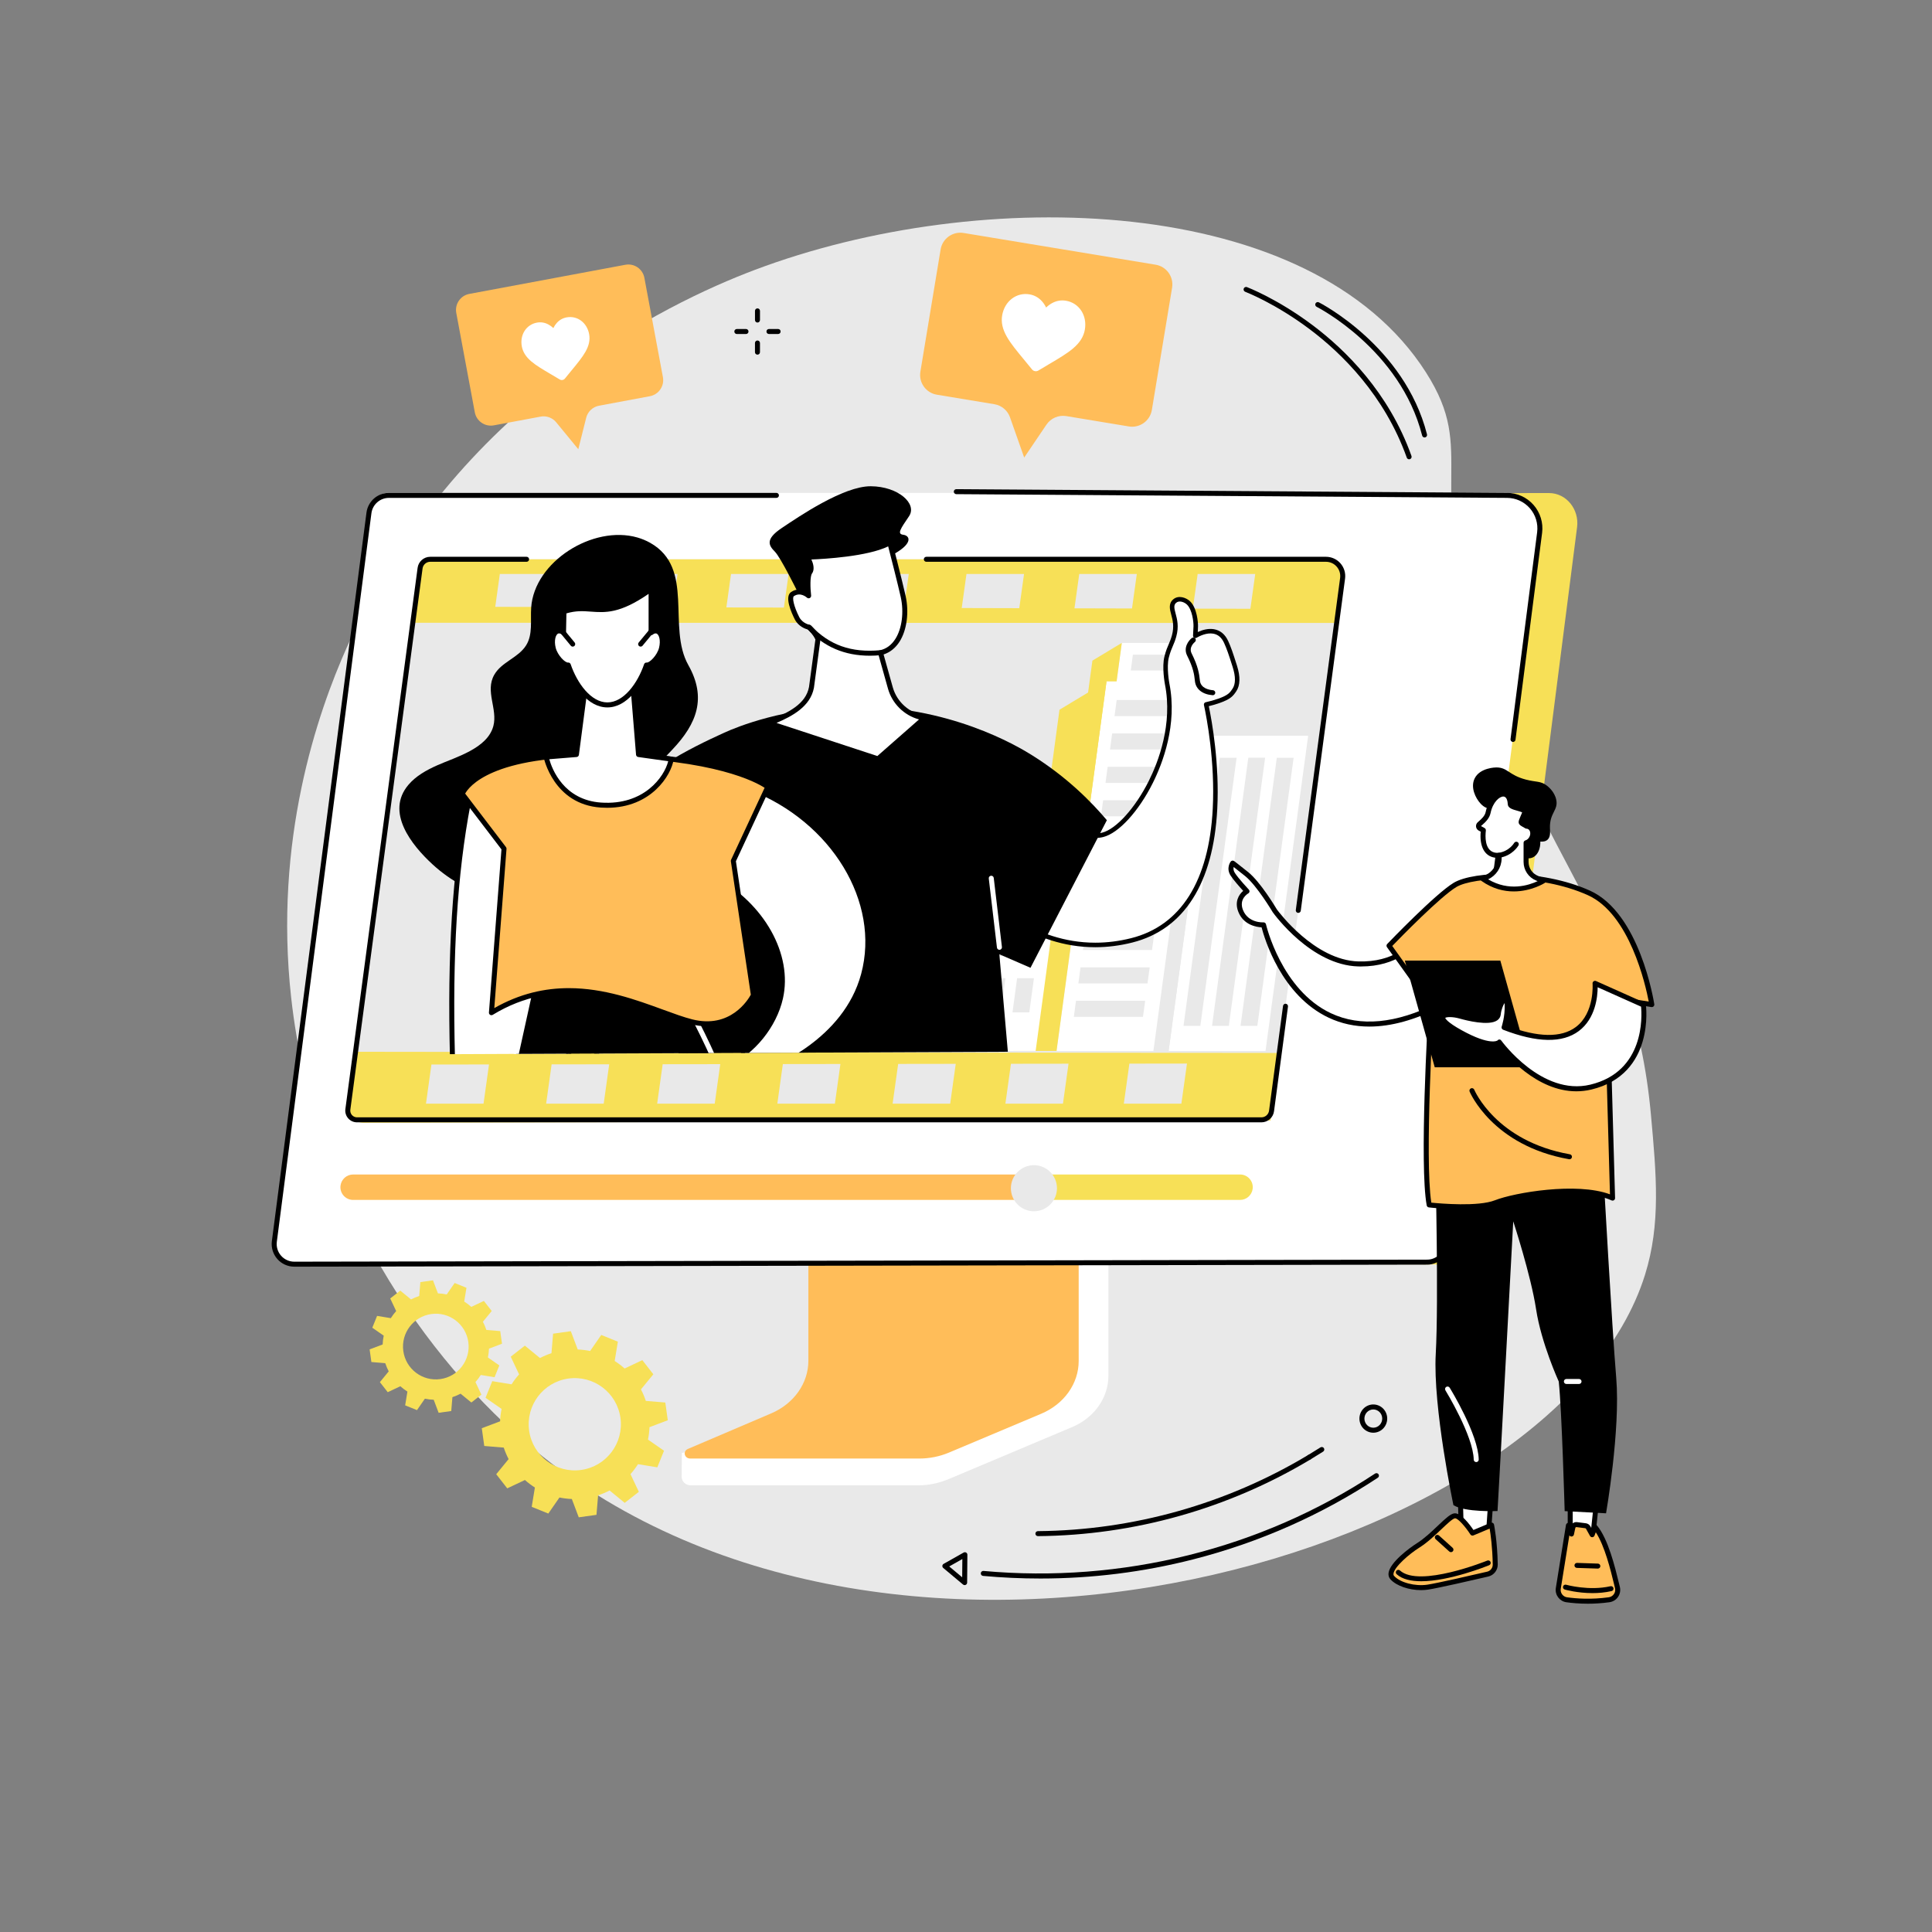 <svg xmlns="http://www.w3.org/2000/svg" xmlns:xlink="http://www.w3.org/1999/xlink" width="1080" zoomAndPan="magnify" viewBox="0 0 810 810" height="1080" preserveAspectRatio="xMidYMid meet" version="1.0"><rect x="0" y="0" width="810" height="810" fill="#808080" stroke="none"/><defs><clipPath id="fa97f1b88c"><path d="M 113.641 206 L 632 206 L 632 532 L 113.641 532 Z M 113.641 206 " clip-rule="nonzero"/></clipPath><clipPath id="41eeb88ab7"><path d="M 250.051 341.5 L 315.34 341.5 L 315.34 442.285 L 250.051 442.285 Z M 250.051 341.5 " clip-rule="nonzero"/></clipPath><clipPath id="a4991c1400"><path d="M 140.75 177.199 L 157.891 442.102 L 515.516 440.543 L 551.352 181.094 Z M 140.75 177.199 " clip-rule="nonzero"/></clipPath><clipPath id="0a5f302579"><path d="M 249 340.547 L 316.289 340.547 L 316.289 442.285 L 249 442.285 Z M 249 340.547 " clip-rule="nonzero"/></clipPath><clipPath id="c8c9086228"><path d="M 140.75 177.199 L 157.891 442.102 L 515.516 440.543 L 551.352 181.094 Z M 140.75 177.199 " clip-rule="nonzero"/></clipPath><clipPath id="ead568c15d"><path d="M 414.855 251.172 L 518.809 251.172 L 518.809 396.328 L 414.855 396.328 Z M 414.855 251.172 " clip-rule="nonzero"/></clipPath><clipPath id="d8e7f3b0d5"><path d="M 140.75 177.199 L 157.891 442.102 L 515.516 440.543 L 551.352 181.094 Z M 140.75 177.199 " clip-rule="nonzero"/></clipPath><clipPath id="3ca8f14a52"><path d="M 414 250.223 L 519.762 250.223 L 519.762 397.281 L 414 397.281 Z M 414 250.223 " clip-rule="nonzero"/></clipPath><clipPath id="4d5c43eede"><path d="M 140.75 177.199 L 157.891 442.102 L 515.516 440.543 L 551.352 181.094 Z M 140.75 177.199 " clip-rule="nonzero"/></clipPath><clipPath id="c297984df1"><path d="M 497 267.02 L 509.621 267.02 L 509.621 291.742 L 497 291.742 Z M 497 267.02 " clip-rule="nonzero"/></clipPath><clipPath id="6fd330a81e"><path d="M 140.75 177.199 L 157.891 442.102 L 515.516 440.543 L 551.352 181.094 Z M 140.75 177.199 " clip-rule="nonzero"/></clipPath><clipPath id="0f4f76aa6f"><path d="M 251.316 296 L 464.297 296 L 464.297 442.285 L 251.316 442.285 Z M 251.316 296 " clip-rule="nonzero"/></clipPath><clipPath id="5aef2753b5"><path d="M 140.75 177.199 L 157.891 442.102 L 515.516 440.543 L 551.352 181.094 Z M 140.75 177.199 " clip-rule="nonzero"/></clipPath><clipPath id="08217c4e04"><path d="M 414.539 367 L 420.242 367 L 420.242 398.23 L 414.539 398.23 Z M 414.539 367 " clip-rule="nonzero"/></clipPath><clipPath id="b64c00c389"><path d="M 140.75 177.199 L 157.891 442.102 L 515.516 440.543 L 551.352 181.094 Z M 140.75 177.199 " clip-rule="nonzero"/></clipPath><clipPath id="0bc7adafd1"><path d="M 300.441 381.434 L 309.949 381.434 L 309.949 392.207 L 300.441 392.207 Z M 300.441 381.434 " clip-rule="nonzero"/></clipPath><clipPath id="ee619cc517"><path d="M 140.75 177.199 L 157.891 442.102 L 515.516 440.543 L 551.352 181.094 Z M 140.75 177.199 " clip-rule="nonzero"/></clipPath><clipPath id="05f19572a5"><path d="M 322.629 203.633 L 382 203.633 L 382 249.906 L 322.629 249.906 Z M 322.629 203.633 " clip-rule="nonzero"/></clipPath><clipPath id="bdebc4f13e"><path d="M 140.75 177.199 L 157.891 442.102 L 515.516 440.543 L 551.352 181.094 Z M 140.75 177.199 " clip-rule="nonzero"/></clipPath><clipPath id="6df5274e55"><path d="M 322.312 227.402 L 387.602 227.402 L 387.602 318.363 L 322.312 318.363 Z M 322.312 227.402 " clip-rule="nonzero"/></clipPath><clipPath id="8c0f375687"><path d="M 140.75 177.199 L 157.891 442.102 L 515.516 440.543 L 551.352 181.094 Z M 140.75 177.199 " clip-rule="nonzero"/></clipPath><clipPath id="782a60070b"><path d="M 321.359 226.453 L 388.867 226.453 L 388.867 319.312 L 321.359 319.312 Z M 321.359 226.453 " clip-rule="nonzero"/></clipPath><clipPath id="77dfc77452"><path d="M 140.75 177.199 L 157.891 442.102 L 515.516 440.543 L 551.352 181.094 Z M 140.75 177.199 " clip-rule="nonzero"/></clipPath><clipPath id="a9fe692160"><path d="M 338.156 261.633 L 370.484 261.633 L 370.484 274.941 L 338.156 274.941 Z M 338.156 261.633 " clip-rule="nonzero"/></clipPath><clipPath id="4d1d44eb9b"><path d="M 140.75 177.199 L 157.891 442.102 L 515.516 440.543 L 551.352 181.094 Z M 140.75 177.199 " clip-rule="nonzero"/></clipPath><clipPath id="7de831e34c"><path d="M 167.332 224.234 L 292.836 224.234 L 292.836 378.582 L 167.332 378.582 Z M 167.332 224.234 " clip-rule="nonzero"/></clipPath><clipPath id="f7ad7ddb46"><path d="M 140.75 177.199 L 157.891 442.102 L 515.516 440.543 L 551.352 181.094 Z M 140.75 177.199 " clip-rule="nonzero"/></clipPath><clipPath id="279b83dfdd"><path d="M 189.199 330.406 L 243 330.406 L 243 442.285 L 189.199 442.285 Z M 189.199 330.406 " clip-rule="nonzero"/></clipPath><clipPath id="8a1bbf6deb"><path d="M 140.75 177.199 L 157.891 442.102 L 515.516 440.543 L 551.352 181.094 Z M 140.75 177.199 " clip-rule="nonzero"/></clipPath><clipPath id="4c73831fa2"><path d="M 188.25 329.457 L 244 329.457 L 244 442.285 L 188.25 442.285 Z M 188.25 329.457 " clip-rule="nonzero"/></clipPath><clipPath id="b2a36cc43a"><path d="M 140.75 177.199 L 157.891 442.102 L 515.516 440.543 L 551.352 181.094 Z M 140.75 177.199 " clip-rule="nonzero"/></clipPath><clipPath id="1f5ca19453"><path d="M 193.004 405.203 L 326.75 405.203 L 326.75 442.285 L 193.004 442.285 Z M 193.004 405.203 " clip-rule="nonzero"/></clipPath><clipPath id="07fa91e154"><path d="M 140.75 177.199 L 157.891 442.102 L 515.516 440.543 L 551.352 181.094 Z M 140.75 177.199 " clip-rule="nonzero"/></clipPath><clipPath id="9e889b17e8"><path d="M 192.051 404.254 L 327.699 404.254 L 327.699 442.285 L 192.051 442.285 Z M 192.051 404.254 " clip-rule="nonzero"/></clipPath><clipPath id="e8e7b1f3a8"><path d="M 140.75 177.199 L 157.891 442.102 L 515.516 440.543 L 551.352 181.094 Z M 140.75 177.199 " clip-rule="nonzero"/></clipPath><clipPath id="88260a2187"><path d="M 287 329.773 L 363.828 329.773 L 363.828 442.285 L 287 442.285 Z M 287 329.773 " clip-rule="nonzero"/></clipPath><clipPath id="49cb4ac280"><path d="M 140.75 177.199 L 157.891 442.102 L 515.516 440.543 L 551.352 181.094 Z M 140.75 177.199 " clip-rule="nonzero"/></clipPath><clipPath id="eb4e1c7992"><path d="M 286 328.504 L 365 328.504 L 365 442.285 L 286 442.285 Z M 286 328.504 " clip-rule="nonzero"/></clipPath><clipPath id="2c3467fe2a"><path d="M 140.75 177.199 L 157.891 442.102 L 515.516 440.543 L 551.352 181.094 Z M 140.75 177.199 " clip-rule="nonzero"/></clipPath><clipPath id="3cd202141c"><path d="M 193.637 316.145 L 321.996 316.145 L 321.996 429.289 L 193.637 429.289 Z M 193.637 316.145 " clip-rule="nonzero"/></clipPath><clipPath id="3bbbf2cbf0"><path d="M 140.75 177.199 L 157.891 442.102 L 515.516 440.543 L 551.352 181.094 Z M 140.75 177.199 " clip-rule="nonzero"/></clipPath><clipPath id="6a752805b7"><path d="M 192.684 315.195 L 322.945 315.195 L 322.945 430.559 L 192.684 430.559 Z M 192.684 315.195 " clip-rule="nonzero"/></clipPath><clipPath id="e70da2b966"><path d="M 140.75 177.199 L 157.891 442.102 L 515.516 440.543 L 551.352 181.094 Z M 140.75 177.199 " clip-rule="nonzero"/></clipPath><clipPath id="c739bcf66d"><path d="M 284 432.141 L 306.781 432.141 L 306.781 442.285 L 284 442.285 Z M 284 432.141 " clip-rule="nonzero"/></clipPath><clipPath id="b7dbe13e77"><path d="M 140.75 177.199 L 157.891 442.102 L 515.516 440.543 L 551.352 181.094 Z M 140.75 177.199 " clip-rule="nonzero"/></clipPath><clipPath id="ed651c6bae"><path d="M 228.816 286.668 L 281.426 286.668 L 281.426 337.695 L 228.816 337.695 Z M 228.816 286.668 " clip-rule="nonzero"/></clipPath><clipPath id="0d67080eda"><path d="M 140.75 177.199 L 157.891 442.102 L 515.516 440.543 L 551.352 181.094 Z M 140.75 177.199 " clip-rule="nonzero"/></clipPath><clipPath id="211f3ce328"><path d="M 227.863 285.719 L 282.695 285.719 L 282.695 338.965 L 227.863 338.965 Z M 227.863 285.719 " clip-rule="nonzero"/></clipPath><clipPath id="041d342998"><path d="M 140.75 177.199 L 157.891 442.102 L 515.516 440.543 L 551.352 181.094 Z M 140.75 177.199 " clip-rule="nonzero"/></clipPath><clipPath id="7e0b0894b8"><path d="M 231.352 246.734 L 277.941 246.734 L 277.941 295.543 L 231.352 295.543 Z M 231.352 246.734 " clip-rule="nonzero"/></clipPath><clipPath id="697f7c86fd"><path d="M 140.75 177.199 L 157.891 442.102 L 515.516 440.543 L 551.352 181.094 Z M 140.75 177.199 " clip-rule="nonzero"/></clipPath><clipPath id="e11f570e46"><path d="M 230.402 245.785 L 278.891 245.785 L 278.891 296.812 L 230.402 296.812 Z M 230.402 245.785 " clip-rule="nonzero"/></clipPath><clipPath id="ee03ad06d9"><path d="M 140.75 177.199 L 157.891 442.102 L 515.516 440.543 L 551.352 181.094 Z M 140.75 177.199 " clip-rule="nonzero"/></clipPath><clipPath id="d5e34c91a4"><path d="M 267.48 261.633 L 275.723 261.633 L 275.723 271.141 L 267.48 271.141 Z M 267.48 261.633 " clip-rule="nonzero"/></clipPath><clipPath id="84090a46bc"><path d="M 140.75 177.199 L 157.891 442.102 L 515.516 440.543 L 551.352 181.094 Z M 140.75 177.199 " clip-rule="nonzero"/></clipPath><clipPath id="b0d109d502"><path d="M 233 261.633 L 241.176 261.633 L 241.176 271.141 L 233 271.141 Z M 233 261.633 " clip-rule="nonzero"/></clipPath><clipPath id="a7ae4d4dc8"><path d="M 140.75 177.199 L 157.891 442.102 L 515.516 440.543 L 551.352 181.094 Z M 140.75 177.199 " clip-rule="nonzero"/></clipPath></defs><path fill="#e9e9e9" d="M 145.504 271.172 C 133.086 298.969 114.703 352.195 122.09 418.395 C 131.57 503.324 178.5 570.289 224.152 607.914 C 375.637 732.77 652.949 652.109 689.668 534.496 C 696.336 513.156 694.457 492.578 692.152 467.254 C 684.82 386.715 646.211 362.777 620.242 277.262 C 596.609 199.434 619.91 190.676 597.809 156.078 C 549.871 81.027 411.488 77.242 316.27 113.223 C 279.699 127.047 190.949 169.441 145.504 271.172 " fill-opacity="1" fill-rule="nonzero"/><path fill="#f7e057" d="M 184.621 578.188 C 177.098 579.242 170.145 573.988 169.094 566.461 C 168.039 558.93 173.289 551.973 180.812 550.918 C 188.336 549.863 195.289 555.113 196.344 562.645 C 197.395 570.172 192.148 577.133 184.621 578.188 Z M 210.469 563.367 L 209.727 558.07 L 203.91 557.586 C 203.52 556.391 203.039 555.242 202.465 554.152 L 206.16 549.641 L 202.871 545.426 L 197.59 547.914 C 196.664 547.09 195.672 546.336 194.621 545.676 L 195.57 539.91 L 190.617 537.902 L 187.293 542.695 C 186.086 542.445 184.852 542.297 183.598 542.25 L 181.535 536.781 L 176.242 537.523 L 175.758 543.344 C 174.562 543.734 173.418 544.219 172.328 544.793 L 167.816 541.094 L 163.605 544.387 L 166.094 549.672 C 165.27 550.598 164.52 551.594 163.855 552.641 L 158.094 551.695 L 156.09 556.652 L 160.879 559.977 C 160.625 561.18 160.477 562.418 160.43 563.676 L 154.965 565.738 L 155.707 571.035 L 161.523 571.52 C 161.914 572.715 162.398 573.863 162.969 574.953 L 159.273 579.465 L 162.562 583.68 L 167.844 581.188 C 168.77 582.016 169.762 582.766 170.812 583.426 L 169.863 589.195 L 174.82 591.203 L 178.141 586.406 C 179.344 586.66 180.582 586.809 181.836 586.855 L 183.898 592.32 L 189.191 591.578 L 189.676 585.762 C 190.871 585.367 192.02 584.887 193.105 584.312 L 197.617 588.008 L 201.828 584.719 L 199.34 579.434 C 200.168 578.504 200.914 577.512 201.578 576.461 L 207.34 577.41 L 209.348 572.453 L 204.559 569.129 C 204.809 567.922 204.961 566.684 205.008 565.426 L 210.469 563.367 " fill-opacity="1" fill-rule="nonzero"/><path fill="#f7e057" d="M 243.66 616.281 C 233.086 617.762 223.316 610.387 221.84 599.809 C 220.359 589.223 227.734 579.449 238.305 577.965 C 248.879 576.488 258.648 583.863 260.125 594.441 C 261.605 605.023 254.23 614.801 243.66 616.281 Z M 279.973 595.453 L 278.934 588.012 L 270.762 587.336 C 270.211 585.656 269.531 584.043 268.727 582.512 L 273.918 576.172 L 269.301 570.246 L 261.879 573.75 C 260.578 572.586 259.184 571.531 257.711 570.602 L 259.039 562.5 L 252.078 559.684 L 247.41 566.418 C 245.719 566.062 243.984 565.855 242.219 565.785 L 239.324 558.109 L 231.887 559.148 L 231.207 567.328 C 229.527 567.879 227.914 568.559 226.387 569.363 L 220.051 564.168 L 214.129 568.793 L 217.629 576.215 C 216.465 577.516 215.414 578.914 214.48 580.387 L 206.387 579.059 L 203.566 586.027 L 210.297 590.699 C 209.941 592.391 209.734 594.129 209.664 595.895 L 201.992 598.793 L 203.031 606.234 L 211.203 606.914 C 211.754 608.59 212.434 610.203 213.238 611.734 L 208.047 618.078 L 212.664 624 L 220.086 620.5 C 221.383 621.664 222.777 622.715 224.254 623.645 L 222.926 631.746 L 229.883 634.566 L 234.555 627.832 C 236.246 628.184 237.98 628.395 239.746 628.465 L 242.641 636.141 L 250.078 635.102 L 250.758 626.922 C 252.438 626.367 254.051 625.691 255.578 624.887 L 261.914 630.082 L 267.836 625.457 L 264.336 618.035 C 265.5 616.73 266.551 615.336 267.484 613.859 L 275.578 615.188 L 278.395 608.223 L 271.668 603.551 C 272.02 601.855 272.23 600.121 272.301 598.355 L 279.973 595.453 " fill-opacity="1" fill-rule="nonzero"/><path fill="#000000" d="M 590.781 192.562 C 590.348 192.562 589.949 192.297 589.797 191.867 C 580.441 165.66 562.543 148.156 549.172 138.09 C 534.648 127.156 522.18 122.379 522.055 122.328 C 521.512 122.125 521.238 121.523 521.441 120.98 C 521.648 120.441 522.254 120.164 522.797 120.371 C 522.922 120.414 535.621 125.277 550.367 136.375 C 563.992 146.617 582.23 164.438 591.766 191.164 C 591.965 191.711 591.68 192.305 591.133 192.5 C 591.016 192.543 590.898 192.562 590.781 192.562 " fill-opacity="1" fill-rule="nonzero"/><path fill="#000000" d="M 597.254 183.402 C 596.789 183.402 596.363 183.086 596.242 182.613 C 587.059 146.52 552.348 128.801 551.996 128.625 C 551.48 128.363 551.273 127.738 551.527 127.223 C 551.789 126.703 552.422 126.496 552.938 126.754 C 553.297 126.93 588.855 145.086 598.273 182.102 C 598.414 182.66 598.078 183.227 597.516 183.371 C 597.426 183.395 597.344 183.402 597.254 183.402 " fill-opacity="1" fill-rule="nonzero"/><path fill="#000000" d="M 435.145 644.031 C 434.57 644.031 434.102 643.57 434.098 642.996 C 434.094 642.414 434.562 641.941 435.137 641.938 C 475.062 641.59 514.23 630.562 548.414 610.039 C 548.906 609.742 549.551 609.902 549.848 610.398 C 550.145 610.898 549.984 611.539 549.492 611.836 C 514.992 632.551 475.453 643.684 435.156 644.031 C 435.152 644.031 435.148 644.031 435.145 644.031 " fill-opacity="1" fill-rule="nonzero"/><path fill="#000000" d="M 548.949 611.988 C 548.594 611.988 548.246 611.809 548.051 611.477 C 547.754 610.98 547.91 610.34 548.406 610.043 C 550.152 609 551.895 607.914 553.609 606.824 C 554.094 606.516 554.742 606.656 555.051 607.145 C 555.363 607.633 555.223 608.281 554.734 608.59 C 553.008 609.691 551.242 610.781 549.484 611.836 C 549.316 611.938 549.133 611.988 548.949 611.988 " fill-opacity="1" fill-rule="nonzero"/><path fill="#000000" d="M 436.195 661.801 C 428.211 661.801 420.188 661.438 412.152 660.707 C 411.582 660.656 411.152 660.145 411.207 659.57 C 411.258 658.992 411.77 658.566 412.344 658.621 C 470.324 663.898 528.625 649.402 576.508 617.801 C 576.992 617.48 577.641 617.617 577.957 618.098 C 578.281 618.582 578.145 619.234 577.66 619.547 C 553.938 635.207 527.887 646.723 500.219 653.785 C 479.305 659.121 457.855 661.801 436.195 661.801 " fill-opacity="1" fill-rule="nonzero"/><path fill="#000000" d="M 397.965 656.742 L 403.402 661.289 L 403.469 653.629 Z M 404.43 664.562 C 404.188 664.562 403.949 664.477 403.758 664.32 L 395.461 657.375 C 395.195 657.156 395.059 656.82 395.09 656.477 C 395.121 656.137 395.316 655.828 395.613 655.66 L 404.016 650.914 C 404.34 650.73 404.738 650.734 405.062 650.922 C 405.387 651.113 405.582 651.461 405.578 651.836 L 405.477 663.523 C 405.473 663.93 405.238 664.297 404.867 664.465 C 404.73 664.531 404.578 664.562 404.43 664.562 " fill-opacity="1" fill-rule="nonzero"/><path fill="#000000" d="M 574.277 591.242 C 572.383 592.094 571.523 594.359 572.355 596.297 C 572.766 597.242 573.508 597.965 574.449 598.328 C 575.363 598.684 576.367 598.656 577.262 598.254 C 579.156 597.406 580.016 595.137 579.184 593.199 C 578.77 592.254 578.031 591.535 577.094 591.168 C 576.176 590.812 575.176 590.84 574.277 591.242 Z M 575.77 600.672 C 575.07 600.672 574.363 600.543 573.688 600.281 C 572.223 599.707 571.062 598.59 570.434 597.125 C 569.148 594.145 570.484 590.648 573.418 589.328 C 574.828 588.695 576.402 588.656 577.852 589.215 C 579.316 589.785 580.477 590.906 581.105 592.367 C 582.391 595.352 581.055 598.852 578.121 600.164 C 577.371 600.504 576.574 600.672 575.77 600.672 " fill-opacity="1" fill-rule="nonzero"/><path fill="#000000" d="M 308.918 140.039 C 308.34 140.039 307.871 139.566 307.871 138.992 C 307.871 138.414 308.34 137.941 308.918 137.941 L 312.766 137.941 C 313.344 137.941 313.812 138.41 313.812 138.992 C 313.816 139.566 313.344 140.035 312.766 140.035 L 308.918 140.039 " fill-opacity="1" fill-rule="nonzero"/><path fill="#000000" d="M 322.387 140.035 C 321.809 140.035 321.34 139.562 321.34 138.984 C 321.34 138.406 321.805 137.938 322.387 137.938 L 326.234 137.938 C 326.812 137.938 327.281 138.402 327.281 138.984 C 327.281 139.562 326.812 140.031 326.234 140.031 L 322.387 140.035 " fill-opacity="1" fill-rule="nonzero"/><path fill="#000000" d="M 317.57 148.691 C 316.992 148.691 316.523 148.227 316.523 147.648 L 316.527 143.801 C 316.527 143.219 316.996 142.754 317.574 142.754 C 318.152 142.754 318.621 143.219 318.621 143.801 L 318.621 147.648 C 318.621 148.227 318.148 148.691 317.57 148.691 " fill-opacity="1" fill-rule="nonzero"/><path fill="#000000" d="M 317.578 135.227 C 317 135.227 316.531 134.758 316.531 134.176 L 316.531 130.332 C 316.531 129.754 317 129.285 317.578 129.285 C 318.156 129.285 318.625 129.754 318.625 130.332 L 318.625 134.18 C 318.625 134.758 318.156 135.227 317.578 135.227 " fill-opacity="1" fill-rule="nonzero"/><path fill="#ffffff" d="M 463.527 479.82 L 351.254 480.527 C 350.523 480.527 350.285 481.199 350.285 481.852 L 350.285 577.371 C 350.285 586.52 286.496 610.277 285.875 609.07 L 285.797 619.18 C 285.789 621.062 287.445 622.734 289.555 622.734 L 290.957 622.734 C 290.969 622.734 290.977 622.734 290.988 622.734 L 385.121 622.734 C 389.488 622.734 393.805 621.754 397.762 620.102 L 449.516 598.305 C 458.836 594.383 464.711 585.957 464.711 576.766 L 464.711 481.148 C 464.711 480.496 464.258 479.82 463.527 479.82 " fill-opacity="1" fill-rule="nonzero"/><path fill="#ffbd59" d="M 338.914 474.961 L 338.914 570.504 C 338.914 579.922 332.855 588.504 323.332 592.566 L 288.418 607.469 C 286.137 608.445 286.914 611.504 289.441 611.504 L 385.371 611.504 C 389.684 611.504 393.945 610.648 397.844 609.008 L 436.531 592.719 C 446.129 588.68 452.246 580.066 452.246 570.598 L 452.246 474.961 C 452.246 474.57 451.895 474.254 451.457 474.254 L 339.711 474.254 C 339.273 474.254 338.914 474.57 338.914 474.961 " fill-opacity="1" fill-rule="nonzero"/><path fill="#f7e057" d="M 129.77 529.098 L 591.426 530.105 L 599.441 530.125 L 614.344 530.156 C 618.586 530.156 622.062 526.848 622.602 522.641 L 661.203 220.984 C 662.141 213.641 656.789 206.715 649.406 206.715 L 171.098 207.148 L 129.77 529.098 " fill-opacity="1" fill-rule="nonzero"/><path fill="#ffffff" d="M 631.465 206.641 C 639.789 206.641 646.559 215.023 645.488 223.305 L 606.613 522.652 C 606.074 526.863 602.5 530.012 598.266 530.012 L 594.621 530.152 L 123.371 530.012 C 118.293 530.012 114.371 525.539 115.02 520.492 L 154.684 215.055 C 155.223 210.848 158.461 206.641 162.691 206.641 L 631.465 206.641 " fill-opacity="1" fill-rule="nonzero"/><path fill="#000000" d="M 634.336 311.062 C 634.293 311.062 634.246 311.062 634.203 311.059 C 633.625 310.98 633.223 310.457 633.293 309.887 L 644.453 223.172 C 644.926 219.516 643.801 215.832 641.371 213.066 C 638.949 210.316 635.465 208.738 631.805 208.738 L 400.93 207.176 C 400.355 207.172 399.887 206.703 399.891 206.121 C 399.895 205.547 400.363 205.082 400.938 205.082 C 400.938 205.082 400.941 205.082 400.945 205.082 L 631.812 206.645 C 636.062 206.645 640.125 208.48 642.941 211.684 C 645.773 214.898 647.082 219.184 646.531 223.438 L 635.375 310.152 C 635.309 310.68 634.852 311.062 634.336 311.062 " fill-opacity="1" fill-rule="nonzero"/><g clip-path="url(#fa97f1b88c)"><path fill="#000000" d="M 123.375 531.059 C 120.656 531.059 118.066 529.887 116.27 527.848 C 114.469 525.797 113.633 523.066 113.98 520.359 L 153.645 214.918 C 154.25 210.203 158.285 206.645 163.031 206.645 L 325.52 206.645 C 326.102 206.645 326.57 207.117 326.57 207.691 C 326.57 208.27 326.102 208.742 325.52 208.742 L 163.031 208.742 C 159.336 208.742 156.191 211.512 155.719 215.188 L 116.059 520.629 C 115.789 522.738 116.438 524.867 117.844 526.461 C 119.242 528.055 121.258 528.965 123.371 528.965 L 598.418 528.109 C 602.102 528.109 605.617 524.945 606.098 521.203 L 629.59 338.664 C 629.66 338.09 630.191 337.691 630.762 337.758 C 631.34 337.836 631.742 338.359 631.668 338.934 L 608.176 521.473 C 607.566 526.203 603.102 530.203 598.422 530.203 L 123.375 531.059 " fill-opacity="1" fill-rule="nonzero"/></g><path fill="#ffbd59" d="M 435.648 492.41 L 148.055 492.41 C 145.371 492.41 143.105 494.402 142.766 497.066 C 142.359 500.254 144.844 503.074 148.055 503.074 L 435.648 503.074 L 435.648 492.41 " fill-opacity="1" fill-rule="nonzero"/><path fill="#f7e057" d="M 525.184 498.418 C 525.59 495.23 523.105 492.41 519.898 492.41 L 433.852 492.41 L 434.293 503.074 L 519.898 503.074 C 522.578 503.074 524.844 501.078 525.184 498.418 " fill-opacity="1" fill-rule="nonzero"/><path fill="#e9e9e9" d="M 443.137 498.172 C 443.137 503.508 438.812 507.828 433.48 507.828 C 428.145 507.828 423.82 503.508 423.82 498.172 C 423.82 492.84 428.145 488.512 433.48 488.512 C 438.812 488.512 443.137 492.84 443.137 498.172 " fill-opacity="1" fill-rule="nonzero"/><path fill="#e9e9e9" d="M 562.891 242.414 C 563.434 238.211 560.168 234.484 555.938 234.484 L 180.359 234.484 C 178.211 234.484 176.395 236.086 176.121 238.223 L 145.84 465.117 C 145.527 467.438 147.332 469.496 149.672 469.496 L 528.855 469.496 C 531.008 469.496 532.82 467.895 533.098 465.758 L 562.891 242.414 " fill-opacity="1" fill-rule="nonzero"/><path fill="#f7e057" d="M 555.938 234.484 C 560.168 234.484 563.434 238.211 562.891 242.414 L 560.047 261.168 L 172.496 261.102 L 176.121 238.223 C 176.395 236.086 178.211 234.484 180.359 234.484 L 555.938 234.484 " fill-opacity="1" fill-rule="nonzero"/><path fill="#f7e057" d="M 148.191 440.969 L 535.625 441.457 L 532.691 469.797 L 152.43 470.746 C 148.617 470.762 145.648 467.438 146.098 463.652 L 148.191 440.969 " fill-opacity="1" fill-rule="nonzero"/><path fill="#000000" d="M 528.859 470.543 L 149.672 470.543 C 148.254 470.543 146.906 469.934 145.973 468.867 C 145.039 467.801 144.613 466.383 144.801 464.98 L 175.082 238.086 C 175.422 235.438 177.691 233.438 180.359 233.438 L 220.777 233.438 C 221.355 233.438 221.824 233.902 221.824 234.484 C 221.824 235.062 221.355 235.531 220.777 235.531 L 180.359 235.531 C 178.742 235.531 177.367 236.746 177.16 238.355 L 146.879 465.258 C 146.77 466.062 147.016 466.875 147.551 467.484 C 148.086 468.098 148.855 468.449 149.672 468.449 L 528.859 468.449 C 530.473 468.449 531.855 467.23 532.062 465.621 L 537.918 421.73 C 537.996 421.156 538.52 420.758 539.094 420.828 C 539.668 420.906 540.07 421.434 539.992 422.008 L 534.141 465.895 C 533.797 468.543 531.527 470.543 528.859 470.543 " fill-opacity="1" fill-rule="nonzero"/><path fill="#000000" d="M 544.316 382.734 C 544.266 382.734 544.223 382.73 544.176 382.727 C 543.602 382.648 543.199 382.125 543.273 381.547 L 561.855 242.277 C 562.07 240.57 561.547 238.852 560.406 237.559 C 559.277 236.27 557.648 235.531 555.938 235.531 L 388.371 235.531 C 387.789 235.531 387.324 235.066 387.324 234.484 C 387.324 233.906 387.789 233.438 388.371 233.438 L 555.938 233.438 C 558.254 233.438 560.453 234.434 561.984 236.172 C 563.52 237.918 564.227 240.242 563.93 242.551 L 545.352 381.824 C 545.281 382.352 544.832 382.734 544.316 382.734 " fill-opacity="1" fill-rule="nonzero"/><path fill="#e9e9e9" d="M 233.691 240.656 L 209.555 240.656 L 207.637 254.422 L 231.762 254.48 L 233.691 240.656 " fill-opacity="1" fill-rule="nonzero"/><path fill="#e9e9e9" d="M 178.594 462.711 L 202.727 462.711 L 205.02 446.277 L 180.879 446.309 L 178.594 462.711 " fill-opacity="1" fill-rule="nonzero"/><path fill="#e9e9e9" d="M 228.973 462.711 L 253.109 462.711 L 255.41 446.211 L 231.27 446.242 L 228.973 462.711 " fill-opacity="1" fill-rule="nonzero"/><path fill="#e9e9e9" d="M 284.07 240.656 L 259.938 240.656 L 258 254.551 L 282.125 254.613 L 284.07 240.656 " fill-opacity="1" fill-rule="nonzero"/><path fill="#e9e9e9" d="M 330.621 240.656 L 306.484 240.656 L 304.531 254.668 L 328.656 254.73 L 330.621 240.656 " fill-opacity="1" fill-rule="nonzero"/><path fill="#e9e9e9" d="M 275.52 462.711 L 299.656 462.711 L 301.965 446.152 L 277.828 446.184 L 275.52 462.711 " fill-opacity="1" fill-rule="nonzero"/><path fill="#e9e9e9" d="M 325.902 462.711 L 350.035 462.711 L 352.355 446.086 L 328.215 446.117 L 325.902 462.711 " fill-opacity="1" fill-rule="nonzero"/><path fill="#e9e9e9" d="M 381 240.656 L 356.867 240.656 L 354.895 254.797 L 379.02 254.859 L 381 240.656 " fill-opacity="1" fill-rule="nonzero"/><path fill="#e9e9e9" d="M 429.332 240.656 L 405.199 240.656 L 403.207 254.922 L 427.336 254.984 L 429.332 240.656 " fill-opacity="1" fill-rule="nonzero"/><path fill="#e9e9e9" d="M 374.234 462.711 L 398.371 462.711 L 400.699 446.023 L 376.559 446.055 L 374.234 462.711 " fill-opacity="1" fill-rule="nonzero"/><path fill="#e9e9e9" d="M 476.613 240.656 L 452.48 240.656 L 450.473 255.043 L 474.602 255.102 L 476.613 240.656 " fill-opacity="1" fill-rule="nonzero"/><path fill="#e9e9e9" d="M 421.52 462.711 L 445.652 462.711 L 447.988 445.961 L 423.848 445.992 L 421.52 462.711 " fill-opacity="1" fill-rule="nonzero"/><path fill="#e9e9e9" d="M 471.168 462.711 L 495.301 462.711 L 497.645 445.898 L 473.504 445.93 L 471.168 462.711 " fill-opacity="1" fill-rule="nonzero"/><path fill="#e9e9e9" d="M 526.262 240.656 L 502.125 240.656 L 500.105 255.168 L 524.23 255.23 L 526.262 240.656 " fill-opacity="1" fill-rule="nonzero"/><path fill="#ffffff" d="M 530.57 440.629 L 489.93 440.629 L 507.812 308.48 L 548.449 308.48 L 530.57 440.629 " fill-opacity="1" fill-rule="nonzero"/><path fill="#e9e9e9" d="M 489.961 440.629 L 471.836 440.629 L 488.109 320.363 L 507.84 308.48 L 489.961 440.629 " fill-opacity="1" fill-rule="nonzero"/><path fill="#e9e9e9" d="M 503.246 430.105 L 496.195 430.105 L 511.41 317.684 L 518.457 317.684 L 503.246 430.105 " fill-opacity="1" fill-rule="nonzero"/><path fill="#e9e9e9" d="M 515.199 430.105 L 508.148 430.105 L 523.363 317.68 L 530.41 317.68 L 515.199 430.105 " fill-opacity="1" fill-rule="nonzero"/><path fill="#e9e9e9" d="M 527.148 430.109 L 520.102 430.109 L 535.312 317.684 L 542.359 317.684 L 527.148 430.109 " fill-opacity="1" fill-rule="nonzero"/><path fill="#ffffff" d="M 482.605 366.41 L 457.203 366.41 L 470.309 269.543 L 495.711 269.543 L 482.605 366.41 " fill-opacity="1" fill-rule="nonzero"/><path fill="#e9e9e9" d="M 489.277 281.102 L 474.082 281.102 L 474.977 274.465 L 490.176 274.465 L 489.277 281.102 " fill-opacity="1" fill-rule="nonzero"/><path fill="#f7e057" d="M 457.223 366.41 L 445.891 366.41 L 457.992 276.973 L 470.324 269.543 L 457.223 366.41 " fill-opacity="1" fill-rule="nonzero"/><path fill="#ffffff" d="M 483.57 440.629 L 442.93 440.629 L 463.898 285.672 L 504.539 285.672 L 483.57 440.629 " fill-opacity="1" fill-rule="nonzero"/><path fill="#f7e057" d="M 442.961 440.629 L 424.84 440.629 L 444.195 297.555 L 463.93 285.672 L 442.961 440.629 " fill-opacity="1" fill-rule="nonzero"/><path fill="#e9e9e9" d="M 496.262 300.23 L 467.27 300.23 L 468.184 293.484 L 497.176 293.484 L 496.262 300.23 " fill-opacity="1" fill-rule="nonzero"/><path fill="#e9e9e9" d="M 494.367 314.238 L 465.375 314.238 L 466.289 307.492 L 495.281 307.492 L 494.367 314.238 " fill-opacity="1" fill-rule="nonzero"/><path fill="#e9e9e9" d="M 492.473 328.25 L 463.48 328.25 L 464.395 321.504 L 493.387 321.504 L 492.473 328.25 " fill-opacity="1" fill-rule="nonzero"/><path fill="#e9e9e9" d="M 490.574 342.258 L 461.586 342.258 L 462.496 335.512 L 491.488 335.512 L 490.574 342.258 " fill-opacity="1" fill-rule="nonzero"/><path fill="#e9e9e9" d="M 488.68 356.27 L 459.691 356.27 L 460.602 349.52 L 489.59 349.52 L 488.68 356.27 " fill-opacity="1" fill-rule="nonzero"/><path fill="#e9e9e9" d="M 486.785 370.277 L 457.793 370.277 L 458.707 363.531 L 487.695 363.531 L 486.785 370.277 " fill-opacity="1" fill-rule="nonzero"/><path fill="#e9e9e9" d="M 484.887 384.285 L 455.898 384.285 L 456.812 377.539 L 485.801 377.539 L 484.887 384.285 " fill-opacity="1" fill-rule="nonzero"/><path fill="#e9e9e9" d="M 482.992 398.293 L 454.004 398.293 L 454.914 391.551 L 483.906 391.551 L 482.992 398.293 " fill-opacity="1" fill-rule="nonzero"/><path fill="#e9e9e9" d="M 481.098 412.301 L 452.109 412.301 L 453.02 405.559 L 482.012 405.559 L 481.098 412.301 " fill-opacity="1" fill-rule="nonzero"/><path fill="#e9e9e9" d="M 479.203 426.312 L 450.211 426.312 L 451.121 419.566 L 480.117 419.566 L 479.203 426.312 " fill-opacity="1" fill-rule="nonzero"/><path fill="#ffffff" d="M 434.195 440.629 L 393.555 440.629 L 408.504 330.133 L 449.148 330.133 L 434.195 440.629 " fill-opacity="1" fill-rule="nonzero"/><path fill="#f7e057" d="M 393.586 440.629 L 375.461 440.629 L 388.805 342.016 L 408.535 330.133 L 393.586 440.629 " fill-opacity="1" fill-rule="nonzero"/><path fill="#e9e9e9" d="M 417.219 353.652 L 410.168 353.652 L 412.105 339.332 L 419.152 339.332 L 417.219 353.652 " fill-opacity="1" fill-rule="nonzero"/><path fill="#e9e9e9" d="M 429.168 353.652 L 422.121 353.652 L 424.059 339.332 L 431.105 339.332 L 429.168 353.652 " fill-opacity="1" fill-rule="nonzero"/><path fill="#e9e9e9" d="M 441.121 353.652 L 434.07 353.652 L 436.008 339.332 L 443.059 339.332 L 441.121 353.652 " fill-opacity="1" fill-rule="nonzero"/><path fill="#e9e9e9" d="M 414.023 377.25 L 406.973 377.25 L 408.914 362.93 L 415.961 362.93 L 414.023 377.25 " fill-opacity="1" fill-rule="nonzero"/><path fill="#e9e9e9" d="M 425.973 377.25 L 418.926 377.25 L 420.867 362.93 L 427.914 362.93 L 425.973 377.25 " fill-opacity="1" fill-rule="nonzero"/><path fill="#e9e9e9" d="M 437.926 377.25 L 430.879 377.25 L 432.816 362.93 L 439.867 362.93 L 437.926 377.25 " fill-opacity="1" fill-rule="nonzero"/><path fill="#e9e9e9" d="M 410.832 400.848 L 403.781 400.848 L 405.719 386.527 L 412.77 386.527 L 410.832 400.848 " fill-opacity="1" fill-rule="nonzero"/><path fill="#e9e9e9" d="M 422.781 400.848 L 415.734 400.848 L 417.672 386.527 L 424.719 386.527 L 422.781 400.848 " fill-opacity="1" fill-rule="nonzero"/><path fill="#e9e9e9" d="M 434.734 400.848 L 427.688 400.848 L 429.621 386.527 L 436.672 386.527 L 434.734 400.848 " fill-opacity="1" fill-rule="nonzero"/><path fill="#e9e9e9" d="M 407.641 424.445 L 400.586 424.445 L 402.527 410.129 L 409.574 410.129 L 407.641 424.445 " fill-opacity="1" fill-rule="nonzero"/><path fill="#e9e9e9" d="M 419.59 424.445 L 412.539 424.445 L 414.477 410.129 L 421.527 410.129 L 419.59 424.445 " fill-opacity="1" fill-rule="nonzero"/><path fill="#e9e9e9" d="M 431.539 424.445 L 424.492 424.445 L 426.43 410.129 L 433.48 410.129 L 431.539 424.445 " fill-opacity="1" fill-rule="nonzero"/><g clip-path="url(#41eeb88ab7)"><g clip-path="url(#a4991c1400)"><path fill="#ffffff" d="M 261.316 569.992 C 262.309 571.977 265.727 574.84 269.898 577.676 L 283.508 577.676 C 281.926 575.797 280.227 573.398 278.527 569.992 C 273.426 559.781 275.977 546.418 282.594 554.07 C 289.211 561.719 288.727 567.453 289.363 557.555 C 290 547.652 279.801 525.383 279.801 525.383 C 276.613 431.68 315.094 359.395 315.094 359.395 L 265.777 341.797 C 235.816 406.18 257.996 525.383 257.996 525.383 C 257.996 525.383 258.129 563.633 261.316 569.992 " fill-opacity="1" fill-rule="nonzero"/></g></g><g clip-path="url(#0a5f302579)"><g clip-path="url(#c8c9086228)"><path fill="#000000" d="M 270.223 576.625 L 281.34 576.625 C 279.957 574.77 278.742 572.77 277.59 570.461 C 273.93 563.133 273.797 553.637 277.324 551.285 C 278.328 550.613 280.453 549.996 283.387 553.383 C 285.719 556.078 287.199 558.562 288.137 560.191 C 288.184 559.547 288.234 558.785 288.285 557.961 L 288.316 557.484 C 288.93 547.965 278.949 526.039 278.848 525.82 C 278.793 525.695 278.758 525.559 278.754 525.418 C 277.102 476.867 286.812 434.191 295.25 406.941 C 303.145 381.449 311.43 364.312 313.617 359.98 L 266.328 343.105 C 251.32 376.137 250.074 423.57 251.699 457.684 C 253.477 495.027 258.973 524.895 259.027 525.191 C 259.039 525.254 259.043 525.316 259.043 525.383 C 259.082 535.949 259.727 564.484 262.25 569.523 C 263.047 571.113 265.945 573.695 270.223 576.625 Z M 283.508 578.723 L 269.898 578.723 C 269.691 578.723 269.484 578.656 269.309 578.543 C 265.934 576.242 261.637 572.977 260.379 570.461 C 257.168 564.055 256.961 528.055 256.949 525.48 C 256.605 523.59 251.336 494.219 249.605 457.785 C 247.957 423.133 249.262 374.805 264.828 341.355 C 265.055 340.867 265.621 340.629 266.129 340.812 L 315.445 358.41 C 315.734 358.512 315.961 358.734 316.07 359.02 C 316.18 359.301 316.16 359.617 316.02 359.887 C 315.922 360.07 306.32 378.25 297.238 407.613 C 288.867 434.66 279.234 476.992 280.84 525.141 C 281.91 527.496 291.031 547.953 290.41 557.625 L 290.379 558.098 C 290.07 562.855 290.023 563.586 288.938 563.84 C 287.945 564.066 287.48 563.262 286.562 561.656 C 285.684 560.113 284.211 557.539 281.801 554.754 C 281.152 554.004 279.527 552.328 278.484 553.027 C 276.383 554.43 275.977 562.547 279.465 569.523 C 280.902 572.406 282.441 574.781 284.309 577 C 284.57 577.312 284.629 577.75 284.457 578.117 C 284.285 578.488 283.914 578.723 283.508 578.723 " fill-opacity="1" fill-rule="nonzero"/></g></g><g clip-path="url(#ead568c15d)"><g clip-path="url(#d8e7f3b0d5)"><path fill="#ffffff" d="M 517.711 279.367 C 515.965 273.859 515.191 271.609 514.055 269.137 C 512.902 266.609 511.125 265.129 508.789 264.727 C 505.973 264.246 503.023 265.496 501.141 266.59 C 501.223 265.184 501.293 263.691 501.332 262.598 C 501.375 261.262 500.969 255.328 498.273 252.77 C 496.949 251.512 494.273 250.449 492.465 252.023 C 490.879 253.406 491.398 255.336 491.945 257.379 C 492.574 259.723 493.352 262.641 492.242 266.652 C 491.781 268.316 491.34 269.336 490.871 270.426 C 490.312 271.715 489.734 273.047 489.125 275.449 C 488.035 279.719 489.277 286.391 489.328 286.68 C 494.98 315.016 474.434 346.941 462.336 350.004 C 458.363 351.004 451.613 350.461 441.988 342.164 C 441.766 341.973 441.477 341.879 441.188 341.914 C 440.898 341.945 440.637 342.098 440.461 342.332 L 415.152 376.586 C 414.852 376.988 414.879 377.547 415.223 377.914 C 415.422 378.133 432.352 396.176 459.195 396.176 C 463.992 396.176 469.109 395.598 474.5 394.242 C 495.727 388.895 507.789 369.84 509.398 339.145 C 510.449 319.059 506.676 299.957 505.684 295.344 C 507.508 294.949 509.32 294.438 511.082 293.816 C 515.359 292.312 516.277 291.164 517.543 289.266 C 519.027 287.035 519.086 283.699 517.711 279.367 " fill-opacity="1" fill-rule="nonzero"/></g></g><g clip-path="url(#3ca8f14a52)"><g clip-path="url(#4d5c43eede)"><path fill="#000000" d="M 441.309 342.855 C 441.309 342.855 441.305 342.855 441.301 342.855 C 441.266 342.859 441.238 342.871 441.219 342.895 L 415.91 377.148 C 415.883 377.188 415.887 377.242 415.918 377.281 C 416.078 377.457 432.801 395.23 459.191 395.23 C 464.176 395.23 469.246 394.59 474.266 393.324 C 495.051 388.09 506.871 369.34 508.449 339.098 C 509.484 319.363 505.883 300.773 504.754 295.547 C 504.703 295.297 504.746 295.043 504.883 294.832 C 505.02 294.621 505.238 294.473 505.48 294.418 C 507.266 294.035 509.043 293.535 510.766 292.926 C 514.953 291.453 515.664 290.375 516.75 288.746 C 518.07 286.762 518.09 283.703 516.805 279.656 C 515.074 274.191 514.309 271.965 513.195 269.531 C 512.164 267.281 510.668 266.012 508.625 265.66 C 505.941 265.203 503.078 266.559 501.605 267.41 C 501.309 267.586 500.934 267.578 500.641 267.398 C 500.34 267.215 500.168 266.883 500.188 266.535 C 500.277 265.09 500.348 263.609 500.379 262.566 C 500.438 260.891 499.883 255.609 497.621 253.457 C 496.586 252.477 494.43 251.566 493.086 252.738 C 492 253.688 492.293 255.027 492.855 257.137 C 493.516 259.59 494.332 262.648 493.152 266.906 C 492.676 268.637 492.215 269.688 491.734 270.805 C 491.191 272.059 490.629 273.355 490.035 275.684 C 488.996 279.762 490.246 286.441 490.258 286.504 C 493.711 303.828 487.402 320.09 483.332 328.242 C 477.379 340.172 469.031 349.285 462.562 350.922 C 458.371 351.98 451.297 351.445 441.367 342.879 C 441.352 342.863 441.328 342.855 441.309 342.855 Z M 459.191 397.129 C 431.883 397.129 414.695 378.742 414.523 378.562 C 413.879 377.859 413.82 376.793 414.391 376.023 L 439.699 341.773 C 440.027 341.328 440.531 341.039 441.078 340.973 C 441.625 340.914 442.18 341.082 442.605 341.449 C 451.922 349.48 458.348 350.039 462.098 349.09 C 467.969 347.602 476.004 338.684 481.641 327.398 C 485.602 319.465 491.746 303.648 488.398 286.867 C 488.344 286.57 487.062 279.699 488.203 275.215 C 488.832 272.742 489.426 271.375 490 270.051 C 490.453 268.996 490.887 268.004 491.332 266.402 C 492.367 262.641 491.656 259.977 491.027 257.629 C 490.453 255.5 489.809 253.086 491.844 251.312 C 494.098 249.348 497.344 250.582 498.926 252.086 C 501.898 254.91 502.324 261.121 502.273 262.629 C 502.254 263.293 502.219 264.109 502.172 264.988 C 503.977 264.156 506.477 263.375 508.945 263.797 C 511.609 264.258 513.617 265.918 514.918 268.746 C 516.07 271.266 516.855 273.535 518.613 279.086 C 520.07 283.707 519.977 287.309 518.328 289.793 C 516.992 291.797 515.945 293.109 511.395 294.711 C 509.895 295.242 508.352 295.695 506.797 296.062 C 508.105 302.359 511.332 320.25 510.34 339.195 C 508.711 370.352 496.395 389.703 474.727 395.16 C 469.555 396.461 464.332 397.125 459.191 397.129 " fill-opacity="1" fill-rule="nonzero"/></g></g><g clip-path="url(#c297984df1)"><g clip-path="url(#6fd330a81e)"><path fill="#000000" d="M 508.465 291.473 C 508.441 291.473 508.414 291.473 508.383 291.469 C 504.141 291.133 501.375 288.953 500.988 285.637 L 500.938 285.207 C 500.684 282.941 500.363 280.121 497.715 274.875 C 496.043 271.559 498.262 268.605 499.664 267.504 C 500.121 267.148 500.781 267.23 501.137 267.688 C 501.492 268.141 501.41 268.797 500.957 269.152 C 500.84 269.246 498.277 271.332 499.59 273.934 C 502.398 279.516 502.758 282.668 503.02 284.969 L 503.066 285.391 C 503.449 288.629 507.027 289.258 508.547 289.379 C 509.125 289.426 509.555 289.93 509.508 290.508 C 509.469 291.055 509.008 291.473 508.465 291.473 " fill-opacity="1" fill-rule="nonzero"/></g></g><g clip-path="url(#0f4f76aa6f)"><g clip-path="url(#5aef2753b5)"><path fill="#000000" d="M 432.039 405.746 L 464.059 343.871 C 457.875 336.547 447.574 325.902 432.461 316.492 C 426.609 312.852 397.781 295.543 356.699 296.129 C 329.027 296.523 308.969 304.766 303.723 307.148 C 289.293 313.707 267.34 324.551 259.664 338.414 L 251.602 371.273 C 264.242 383.109 299.602 392.715 299.602 392.715 L 274 497.453 C 301.766 525.547 399.363 512.414 428.414 508.273 L 418.984 400.086 L 432.039 405.746 " fill-opacity="1" fill-rule="nonzero"/></g></g><g clip-path="url(#08217c4e04)"><g clip-path="url(#b64c00c389)"><path fill="#ffffff" d="M 419.016 398.219 C 418.496 398.219 418.043 397.824 417.977 397.293 L 414.551 368.32 C 414.48 367.746 414.895 367.227 415.469 367.16 C 416.039 367.09 416.566 367.5 416.633 368.074 L 420.062 397.047 C 420.125 397.621 419.719 398.141 419.141 398.207 C 419.102 398.215 419.059 398.219 419.016 398.219 " fill-opacity="1" fill-rule="nonzero"/></g></g><g clip-path="url(#0bc7adafd1)"><g clip-path="url(#ee619cc517)"><path fill="#ffffff" d="M 301.766 392.141 C 301.531 392.141 301.297 392.059 301.102 391.898 C 300.656 391.531 300.59 390.871 300.961 390.426 L 307.891 382.02 C 308.258 381.574 308.918 381.508 309.367 381.875 C 309.812 382.242 309.875 382.902 309.508 383.352 L 302.574 391.754 C 302.367 392.008 302.07 392.141 301.766 392.141 " fill-opacity="1" fill-rule="nonzero"/></g></g><g clip-path="url(#05f19572a5)"><g clip-path="url(#bdebc4f13e)"><path fill="#000000" d="M 334.227 247.82 C 334.227 247.82 327.309 233.762 324.871 231.285 C 322.434 228.809 320.547 226.195 327.723 221.398 C 334.898 216.598 353.637 203.781 365.121 203.863 C 376.605 203.949 384.656 211.199 381.117 216.434 C 377.586 221.66 375.965 223.863 378.688 224.203 C 381.41 224.543 382.918 227.582 375.195 232.055 C 367.473 236.527 340.562 255.934 334.227 247.82 " fill-opacity="1" fill-rule="nonzero"/></g></g><g clip-path="url(#6df5274e55)"><g clip-path="url(#8c0f375687)"><path fill="#ffffff" d="M 373.289 288.402 L 369.152 273.648 C 378.098 271.668 380.773 259.52 378.652 250.047 C 377.113 243.172 373.059 227.516 373.059 227.516 C 363.73 233 338.48 233.578 338.48 233.578 C 338.48 233.578 341.102 237.758 339.598 239.816 C 338.09 241.883 339.031 249.793 339.031 249.793 C 339.031 249.793 335.762 246.719 332.266 249.07 C 330.301 250.391 332.547 256.031 334.16 259.195 C 335.77 262.363 339.234 262.984 339.234 262.984 C 339.234 262.984 341.77 265.176 342.938 267.965 L 340.211 288.223 C 338.676 296.316 330.184 300.047 322.578 303.203 L 368.078 318.152 L 387.578 301.027 C 380.746 300 375.148 295.059 373.289 288.402 " fill-opacity="1" fill-rule="nonzero"/></g></g><g clip-path="url(#782a60070b)"><g clip-path="url(#77dfc77452)"><path fill="#000000" d="M 325.566 303.086 L 367.832 316.973 L 385.312 301.625 C 379.055 299.922 374.051 295.027 372.277 288.688 L 368.145 273.934 C 368.07 273.656 368.105 273.359 368.258 273.113 C 368.406 272.867 368.645 272.691 368.926 272.629 C 371.582 272.039 373.754 270.441 375.383 267.879 C 378.164 263.508 379.047 256.598 377.629 250.277 C 376.367 244.648 373.379 232.957 372.375 229.07 C 363.66 233.312 345.789 234.348 340.188 234.57 C 340.922 236.199 341.695 238.727 340.438 240.438 C 339.57 241.629 339.695 246.555 340.066 249.672 C 340.117 250.109 339.891 250.531 339.496 250.73 C 339.105 250.93 338.629 250.859 338.309 250.555 C 338.203 250.457 335.594 248.098 332.848 249.941 C 332.047 250.48 332.758 254.137 335.09 258.727 C 336.438 261.371 339.391 261.953 339.422 261.957 C 339.602 261.992 339.777 262.078 339.914 262.195 C 340.027 262.293 342.656 264.582 343.898 267.566 C 343.973 267.734 343.996 267.922 343.973 268.105 L 341.246 288.363 C 339.754 296.23 332.141 300.254 325.566 303.086 Z M 368.078 319.199 C 367.969 319.199 367.855 319.188 367.746 319.148 L 322.25 304.199 C 321.832 304.066 321.547 303.684 321.527 303.246 C 321.512 302.809 321.77 302.41 322.172 302.242 C 330.672 298.711 337.816 295.207 339.18 288.027 L 341.859 268.121 C 340.945 266.125 339.281 264.469 338.73 263.949 C 337.75 263.699 334.77 262.711 333.223 259.676 C 331.797 256.871 328.789 250.148 331.684 248.199 C 333.887 246.719 336.137 247.02 337.785 247.758 C 337.602 245.07 337.535 240.867 338.75 239.203 C 339.566 238.086 338.32 235.305 337.59 234.137 C 337.391 233.816 337.375 233.414 337.559 233.086 C 337.734 232.754 338.078 232.543 338.457 232.531 C 338.707 232.527 363.539 231.895 372.527 226.613 C 372.809 226.449 373.156 226.426 373.457 226.551 C 373.762 226.676 373.992 226.938 374.07 227.254 C 374.113 227.414 378.148 243.008 379.676 249.82 C 381.203 256.656 380.215 264.188 377.148 269.004 C 375.457 271.668 373.156 273.508 370.445 274.383 L 374.293 288.125 C 376.043 294.367 381.316 299.031 387.73 299.996 C 388.133 300.055 388.465 300.344 388.582 300.738 C 388.691 301.129 388.57 301.551 388.266 301.82 L 368.766 318.941 C 368.574 319.113 368.328 319.199 368.078 319.199 " fill-opacity="1" fill-rule="nonzero"/></g></g><g clip-path="url(#a9fe692160)"><g clip-path="url(#4d1d44eb9b)"><path fill="#000000" d="M 364.676 274.91 C 354.105 274.91 345.5 271.223 338.469 263.703 C 338.074 263.281 338.094 262.617 338.516 262.223 C 338.941 261.824 339.602 261.852 340 262.273 C 347.652 270.457 356.891 273.738 369.059 272.605 C 369.633 272.555 370.145 272.977 370.195 273.551 C 370.25 274.129 369.828 274.637 369.254 274.691 C 367.688 274.84 366.16 274.91 364.676 274.91 " fill-opacity="1" fill-rule="nonzero"/></g></g><g clip-path="url(#7de831e34c)"><g clip-path="url(#f7ad7ddb46)"><path fill="#000000" d="M 267.258 225.355 C 269.109 225.891 270.902 226.629 272.609 227.59 C 291.445 238.234 279.59 262.891 288.598 278.859 C 296.32 292.555 292.219 303.363 281.934 314.215 C 275.984 320.492 270.398 325.703 268.578 334.504 C 267.531 339.574 267.289 344.801 265.953 349.805 C 259.375 374.504 230.668 382.176 208.277 376.812 C 198.262 374.41 188.914 369.352 181.34 362.383 C 172.586 354.332 161.484 340.523 171.242 329.027 C 174.398 325.309 178.801 322.871 183.258 320.883 C 191.012 317.418 204.316 313.863 206.84 304.41 C 208.738 297.285 203.273 289.824 207.223 282.902 C 210.305 277.488 217.254 275.844 220.574 270.566 C 223.441 266.008 222.34 260.141 222.699 254.766 C 223.984 235.441 248.645 220 267.258 225.355 " fill-opacity="1" fill-rule="nonzero"/></g></g><g clip-path="url(#279b83dfdd)"><g clip-path="url(#8a1bbf6deb)"><path fill="#ffffff" d="M 200.898 528.844 C 194.43 527.883 190.555 495.324 189.523 435.289 C 188.766 391.098 191.691 357.934 197.555 330.504 C 205.316 331.898 215.055 334.969 223.332 342.336 C 272.23 385.859 215.762 531.043 200.898 528.844 " fill-opacity="1" fill-rule="nonzero"/></g></g><g clip-path="url(#4c73831fa2)"><g clip-path="url(#b2a36cc43a)"><path fill="#000000" d="M 198.367 331.723 C 192.332 360.441 189.855 393.387 190.57 435.27 C 191.086 465.211 192.309 488.363 194.211 504.094 C 196.734 524.953 199.836 527.625 201.051 527.805 C 201.121 527.816 201.188 527.816 201.262 527.816 C 203.93 527.82 209.738 521 216.996 505.465 C 239.273 457.797 256.469 373.234 222.633 343.117 C 216.27 337.453 208.109 333.621 198.367 331.723 Z M 201.227 529.914 C 201.062 529.914 200.906 529.902 200.746 529.875 C 198.125 529.488 194.781 526.238 192.133 504.348 C 190.223 488.543 188.992 465.32 188.477 435.309 C 187.75 392.77 190.309 359.398 196.531 330.285 C 196.648 329.734 197.184 329.371 197.738 329.473 C 208.309 331.375 217.152 335.438 224.027 341.555 C 244.609 359.871 245.57 394.617 242.754 420.535 C 239.121 453.934 228.047 486.766 218.895 506.352 C 214.734 515.258 207.004 529.91 201.227 529.914 " fill-opacity="1" fill-rule="nonzero"/></g></g><g clip-path="url(#1f5ca19453)"><g clip-path="url(#07fa91e154)"><path fill="#000000" d="M 193.215 547.238 C 203.469 500.727 213.719 454.215 223.973 407.711 C 242.238 406.961 260.504 406.215 278.77 405.465 C 290.457 423.953 304.238 450.203 313.699 483.656 C 320.27 506.895 325.316 575.543 326.441 592.805 C 282.758 593.492 226.418 573.312 193.215 547.238 " fill-opacity="1" fill-rule="nonzero"/></g></g><g clip-path="url(#9e889b17e8)"><g clip-path="url(#e8e7b1f3a8)"><path fill="#ffffff" d="M 194.383 546.816 C 228.43 573.312 283.188 592.109 325.32 591.773 C 324.629 581.441 319.516 508.074 312.691 483.941 C 304.984 456.691 293.383 430.652 278.207 406.539 L 224.82 408.723 Z M 324.32 593.871 C 303.793 593.871 279.477 589.344 255.555 581.047 C 231.32 572.641 208.949 560.926 192.57 548.062 L 192.051 547.656 L 192.191 547.012 L 223.121 406.695 L 279.332 404.395 L 279.652 404.906 C 295.098 429.336 306.891 455.734 314.707 483.371 C 321.957 509.012 327.266 589.332 327.484 592.738 L 327.559 593.836 L 326.457 593.855 C 325.75 593.863 325.035 593.871 324.32 593.871 " fill-opacity="1" fill-rule="nonzero"/></g></g><g clip-path="url(#88260a2187)"><g clip-path="url(#49cb4ac280)"><path fill="#ffffff" d="M 313.699 329.84 C 308.57 342.547 303.445 355.262 298.316 367.973 C 319.867 379.215 331.281 400.504 327.219 418.445 C 324.805 429.098 316.453 440.688 305.059 445.922 C 297.859 449.227 291.523 449.051 287.121 449.578 C 289.387 456.578 293.199 463.082 298.246 468.785 C 299.328 467 300.348 464.383 302.602 461.375 C 307.816 454.41 315.285 451.176 320.91 449.527 C 324.301 448.301 354.438 436.895 362.047 408.625 C 369.891 379.469 350.727 343.688 313.699 329.84 " fill-opacity="1" fill-rule="nonzero"/></g></g><g clip-path="url(#eb4e1c7992)"><g clip-path="url(#2c3467fe2a)"><path fill="#000000" d="M 288.535 450.484 C 290.609 456.383 293.809 461.91 298.059 466.965 C 298.164 466.766 298.27 466.551 298.387 466.332 C 299.188 464.781 300.184 462.855 301.762 460.746 C 306.027 455.055 312.367 450.938 320.613 448.523 C 323.914 447.328 353.629 435.879 361.035 408.355 C 369.145 378.219 348.645 344.508 314.285 331.184 L 299.641 367.488 C 320.441 378.734 332.441 400.125 328.242 418.676 C 325.555 430.527 316.414 441.855 305.496 446.875 C 299.578 449.594 294.316 450.016 290.09 450.355 C 289.555 450.398 289.035 450.438 288.535 450.484 Z M 298.246 469.832 C 297.945 469.832 297.66 469.707 297.461 469.48 C 292.227 463.566 288.414 456.98 286.125 449.902 C 286.031 449.602 286.07 449.277 286.242 449.012 C 286.41 448.75 286.688 448.574 286.996 448.539 C 287.902 448.43 288.883 448.352 289.922 448.27 C 293.984 447.938 299.043 447.531 304.621 444.969 C 314.977 440.211 323.648 429.457 326.199 418.215 C 330.246 400.324 318.32 379.59 297.832 368.902 C 297.355 368.652 297.145 368.082 297.344 367.578 L 312.727 329.445 C 312.938 328.918 313.535 328.656 314.066 328.855 C 331.801 335.488 346.555 347.602 355.602 362.961 C 364.379 377.848 367.023 394.16 363.055 408.898 C 355.531 436.859 326.922 448.469 321.266 450.512 C 313.402 452.82 307.426 456.68 303.441 462 C 301.965 463.973 301.051 465.738 300.246 467.297 C 299.867 468.027 299.508 468.723 299.141 469.328 C 298.969 469.613 298.672 469.797 298.34 469.828 C 298.309 469.832 298.277 469.832 298.246 469.832 " fill-opacity="1" fill-rule="nonzero"/></g></g><g clip-path="url(#3cd202141c)"><g clip-path="url(#3bbbf2cbf0)"><path fill="#ffbd59" d="M 193.812 332.855 C 193.812 332.855 199.449 315.34 253.133 316.379 C 306.816 317.418 321.887 329.938 321.887 329.938 L 307.453 360.926 L 315.871 417.211 C 315.871 417.211 308.113 433.02 289.914 428.379 C 271.715 423.734 239.898 403.953 206.035 424.578 L 211.312 355.797 L 193.812 332.855 " fill-opacity="1" fill-rule="nonzero"/></g></g><g clip-path="url(#6a752805b7)"><g clip-path="url(#e70da2b966)"><path fill="#000000" d="M 238.477 414.281 C 253.324 414.281 266.84 419.223 277.949 423.285 C 282.602 424.988 286.617 426.457 290.172 427.363 C 306.199 431.453 313.645 419.137 314.785 417.027 L 306.418 361.078 C 306.387 360.875 306.418 360.672 306.504 360.484 L 320.566 330.289 C 317.168 328.047 299.773 318.328 253.113 317.426 C 206.105 316.52 196.477 330.016 195.027 332.719 L 212.145 355.16 C 212.301 355.363 212.379 355.617 212.359 355.875 L 207.234 422.652 C 218.027 416.492 228.551 414.281 238.477 414.281 Z M 296.355 430.273 C 294.289 430.273 292.059 430.008 289.656 429.391 C 286 428.461 281.738 426.902 277.23 425.254 C 258.691 418.477 233.305 409.191 206.582 425.473 C 206.242 425.672 205.824 425.672 205.488 425.473 C 205.152 425.266 204.961 424.887 204.992 424.496 L 210.238 356.113 L 192.98 333.492 C 192.77 333.219 192.707 332.859 192.812 332.535 C 193.055 331.789 199.32 314.281 253.152 315.332 C 306.586 316.367 321.926 328.613 322.555 329.133 C 322.922 329.438 323.035 329.949 322.836 330.383 L 308.535 361.082 L 316.906 417.055 C 316.938 417.266 316.906 417.48 316.812 417.672 C 316.738 417.816 310.441 430.273 296.355 430.273 " fill-opacity="1" fill-rule="nonzero"/></g></g><g clip-path="url(#c739bcf66d)"><g clip-path="url(#b7dbe13e77)"><path fill="#000000" d="M 305.652 476.664 C 305.418 476.664 305.184 476.586 304.988 476.426 C 293.523 467.004 286.227 454.484 284.449 441.176 C 284.105 438.625 283.965 436.016 284.027 433.426 C 284.043 432.844 284.539 432.391 285.102 432.402 C 285.68 432.418 286.137 432.895 286.121 433.477 C 286.062 435.957 286.195 438.453 286.523 440.898 C 288.234 453.68 295.262 465.727 306.316 474.809 C 306.766 475.176 306.828 475.836 306.461 476.281 C 306.254 476.531 305.953 476.664 305.652 476.664 " fill-opacity="1" fill-rule="nonzero"/></g></g><g clip-path="url(#ed651c6bae)"><g clip-path="url(#0d67080eda)"><path fill="#ffffff" d="M 245.531 286.859 L 241.672 316.336 L 228.977 317.367 C 228.977 317.367 232.691 336.227 251.953 337.531 C 271.211 338.84 280.316 325.375 281.395 318.27 L 267.707 316.336 L 265.379 287.73 L 245.531 286.859 " fill-opacity="1" fill-rule="nonzero"/></g></g><g clip-path="url(#211f3ce328)"><g clip-path="url(#041d342998)"><path fill="#000000" d="M 241.672 316.336 L 241.676 316.336 Z M 230.289 318.309 C 231.422 322.336 236.301 335.422 252.023 336.484 C 269.953 337.707 278.492 325.758 280.148 319.148 L 267.559 317.375 C 267.074 317.309 266.703 316.914 266.664 316.422 L 264.41 288.734 L 246.445 287.949 L 242.707 316.473 C 242.645 316.961 242.25 317.34 241.754 317.379 Z M 254.535 338.668 C 253.672 338.668 252.789 338.637 251.879 338.578 C 232.051 337.23 227.988 317.766 227.949 317.566 C 227.891 317.273 227.961 316.969 228.141 316.73 C 228.32 316.492 228.594 316.344 228.891 316.32 L 240.742 315.359 L 244.492 286.723 C 244.566 286.184 245.043 285.797 245.578 285.812 L 265.426 286.684 C 265.953 286.707 266.379 287.121 266.422 287.645 L 268.684 315.418 L 281.543 317.23 C 281.82 317.27 282.07 317.418 282.238 317.641 C 282.402 317.867 282.473 318.148 282.434 318.422 C 281.43 325.008 273.035 338.668 254.535 338.668 " fill-opacity="1" fill-rule="nonzero"/></g></g><g clip-path="url(#7e0b0894b8)"><g clip-path="url(#697f7c86fd)"><path fill="#ffffff" d="M 275.387 264.562 C 274.613 264.371 273.789 264.641 273.016 265.25 C 273.004 265.082 272.988 264.91 272.973 264.75 L 272.973 246.945 C 252.871 261.543 249.141 252.211 236.438 256.387 C 236.438 256.387 236.301 264.664 236.262 265.242 C 235.492 264.637 234.672 264.371 233.902 264.562 C 231.945 265.055 231.078 268.305 231.961 271.828 C 232.812 275.23 236.262 279.016 238.258 278.82 C 241.328 287.801 247.512 295.535 254.645 295.535 C 261.781 295.535 267.961 287.801 271.031 278.82 C 273.027 279.016 276.477 275.23 277.332 271.828 C 278.215 268.305 277.344 265.055 275.387 264.562 " fill-opacity="1" fill-rule="nonzero"/></g></g><g clip-path="url(#e11f570e46)"><g clip-path="url(#ee03ad06d9)"><path fill="#000000" d="M 238.258 277.773 C 238.703 277.773 239.102 278.059 239.25 278.484 C 241.973 286.449 247.789 294.488 254.645 294.488 C 261.5 294.488 267.316 286.449 270.039 278.484 C 270.195 278.027 270.645 277.73 271.133 277.781 C 272.363 277.887 275.516 274.758 276.316 271.57 C 277.082 268.504 276.324 265.879 275.133 265.582 C 274.602 265.449 274.043 265.773 273.664 266.074 C 273.359 266.312 272.949 266.367 272.598 266.211 C 272.242 266.059 272.004 265.723 271.973 265.336 L 271.965 265.262 C 271.953 265.125 271.945 264.992 271.93 264.859 C 271.926 264.824 271.926 264.789 271.926 264.75 L 271.926 248.973 C 259.871 257.316 253.73 256.859 247.789 256.43 C 244.559 256.191 241.5 255.969 237.473 257.164 C 237.438 259.297 237.34 264.816 237.309 265.312 C 237.281 265.703 237.043 266.043 236.688 266.199 C 236.336 266.359 235.922 266.309 235.613 266.066 C 235.238 265.773 234.684 265.449 234.156 265.582 C 232.965 265.879 232.207 268.504 232.973 271.57 C 233.773 274.758 236.926 277.887 238.156 277.781 C 238.188 277.777 238.223 277.773 238.258 277.773 Z M 254.645 296.586 C 246.438 296.586 240.348 287.695 237.492 279.809 C 234.875 279.242 231.758 275.344 230.941 272.082 C 229.902 267.938 231.094 264.191 233.648 263.547 C 234.176 263.414 234.719 263.422 235.258 263.562 C 235.301 261.703 235.352 258.633 235.387 256.375 C 235.395 255.926 235.688 255.535 236.109 255.395 C 240.887 253.824 244.473 254.086 247.941 254.34 C 254.047 254.785 259.812 255.207 272.355 246.098 C 272.676 245.867 273.098 245.836 273.449 246.016 C 273.797 246.191 274.02 246.555 274.02 246.945 L 274.02 263.566 C 274.562 263.422 275.109 263.414 275.641 263.547 C 278.195 264.191 279.387 267.938 278.348 272.082 C 277.531 275.34 274.414 279.242 271.797 279.809 C 268.941 287.695 262.852 296.586 254.645 296.586 " fill-opacity="1" fill-rule="nonzero"/></g></g><g clip-path="url(#d5e34c91a4)"><g clip-path="url(#84090a46bc)"><path fill="#000000" d="M 268.586 271.094 C 268.352 271.094 268.117 271.016 267.922 270.855 C 267.473 270.484 267.41 269.824 267.781 269.379 L 273.66 262.262 C 274.027 261.816 274.688 261.754 275.133 262.121 C 275.582 262.492 275.645 263.148 275.273 263.598 L 269.395 270.715 C 269.188 270.965 268.887 271.094 268.586 271.094 " fill-opacity="1" fill-rule="nonzero"/></g></g><g clip-path="url(#b0d109d502)"><g clip-path="url(#a7ae4d4dc8)"><path fill="#000000" d="M 240.121 271.094 C 239.816 271.094 239.52 270.965 239.312 270.715 L 233.434 263.598 C 233.062 263.148 233.125 262.492 233.57 262.121 C 234.02 261.754 234.68 261.816 235.047 262.262 L 240.926 269.379 C 241.297 269.824 241.23 270.484 240.785 270.855 C 240.59 271.016 240.355 271.094 240.121 271.094 " fill-opacity="1" fill-rule="nonzero"/></g></g><path fill="#ffffff" d="M 669.113 631.734 L 667.664 645.555 L 658.32 646.648 L 658.32 630.266 L 669.113 631.734 " fill-opacity="1" fill-rule="nonzero"/><path fill="#000000" d="M 659.367 631.465 L 659.367 645.477 L 666.711 644.613 L 667.969 632.637 Z M 658.32 647.699 C 658.062 647.699 657.816 647.605 657.625 647.434 C 657.402 647.238 657.27 646.949 657.27 646.648 L 657.27 630.266 C 657.27 629.961 657.402 629.676 657.629 629.477 C 657.855 629.273 658.16 629.184 658.461 629.223 L 669.258 630.699 C 669.816 630.773 670.215 631.281 670.156 631.844 L 668.707 645.664 C 668.656 646.152 668.273 646.539 667.785 646.598 L 658.441 647.691 C 658.398 647.695 658.359 647.699 658.32 647.699 " fill-opacity="1" fill-rule="nonzero"/><path fill="#ffbd59" d="M 656.848 670.711 C 660.742 671.262 667.129 671.742 674.629 670.703 C 677.082 670.363 678.711 667.98 678.121 665.57 C 676.465 658.863 673.625 646.133 668.742 640.234 L 667.527 643.438 L 665.855 640.422 C 665.629 640.012 665.211 639.73 664.742 639.672 L 661.074 639.207 C 660.312 639.109 659.598 639.617 659.441 640.375 L 658.852 643.148 L 657.578 639.508 L 653.309 666.035 C 653.008 668.301 654.582 670.391 656.848 670.711 " fill-opacity="1" fill-rule="nonzero"/><path fill="#000000" d="M 656.988 669.672 C 660.938 670.227 667.172 670.676 674.48 669.664 C 675.363 669.543 676.152 669.051 676.648 668.32 C 677.156 667.578 677.312 666.691 677.098 665.82 L 676.746 664.371 C 675.238 658.168 672.801 648.145 669.039 642.41 L 668.504 643.809 C 668.363 644.188 668.008 644.449 667.605 644.48 C 667.191 644.508 666.812 644.301 666.613 643.945 L 664.938 640.934 C 664.871 640.812 664.75 640.73 664.613 640.711 L 660.941 640.246 C 660.723 640.219 660.512 640.367 660.461 640.59 L 659.875 643.367 C 659.781 643.824 659.391 644.164 658.922 644.195 C 658.52 644.223 658.16 644.023 657.961 643.699 L 654.34 666.199 C 654.125 667.867 655.309 669.438 656.988 669.672 Z M 665.684 672.363 C 662.078 672.363 659.012 672.074 656.703 671.75 C 653.883 671.352 651.895 668.727 652.27 665.898 L 656.539 639.34 C 656.621 638.867 657.004 638.504 657.48 638.465 C 657.957 638.422 658.406 638.707 658.562 639.156 L 658.668 639.465 C 659.16 638.578 660.16 638.035 661.207 638.168 L 664.871 638.637 C 665.672 638.734 666.379 639.211 666.77 639.914 L 667.348 640.953 L 667.758 639.863 C 667.895 639.516 668.199 639.266 668.57 639.203 C 668.941 639.145 669.312 639.281 669.551 639.57 C 674.254 645.254 677.086 656.91 678.777 663.875 L 679.133 665.32 C 679.488 666.754 679.215 668.273 678.383 669.496 C 677.555 670.719 676.234 671.535 674.77 671.742 C 671.5 672.195 668.434 672.363 665.684 672.363 " fill-opacity="1" fill-rule="nonzero"/><path fill="#000000" d="M 667.68 667.918 C 661.348 667.918 656.328 666.508 656.039 666.426 C 655.477 666.27 655.16 665.688 655.32 665.133 C 655.473 664.574 656.051 664.254 656.609 664.41 C 656.707 664.438 666.176 667.082 675.199 665.031 C 675.758 664.898 676.32 665.254 676.449 665.816 C 676.578 666.383 676.223 666.945 675.66 667.07 C 672.938 667.691 670.203 667.918 667.68 667.918 " fill-opacity="1" fill-rule="nonzero"/><path fill="#000000" d="M 669.902 657.637 C 669.891 657.637 669.883 657.637 669.871 657.637 L 661.109 657.352 C 660.531 657.332 660.078 656.848 660.098 656.27 C 660.117 655.688 660.609 655.25 661.18 655.254 L 669.941 655.547 C 670.52 655.566 670.969 656.047 670.949 656.629 C 670.934 657.191 670.469 657.637 669.902 657.637 " fill-opacity="1" fill-rule="nonzero"/><path fill="#ffffff" d="M 625.348 624.375 L 623.945 644.547 L 612.703 644.547 L 612.18 624.375 L 625.348 624.375 " fill-opacity="1" fill-rule="nonzero"/><path fill="#000000" d="M 613.723 643.496 L 622.969 643.496 L 624.223 625.426 L 613.25 625.426 Z M 623.945 645.59 L 612.703 645.59 C 612.133 645.59 611.664 645.141 611.656 644.57 L 611.133 624.406 C 611.125 624.121 611.23 623.848 611.426 623.648 C 611.625 623.445 611.898 623.332 612.18 623.332 L 625.348 623.332 C 625.633 623.332 625.914 623.449 626.113 623.664 C 626.309 623.875 626.41 624.16 626.387 624.449 L 624.992 644.617 C 624.953 645.168 624.492 645.59 623.945 645.59 " fill-opacity="1" fill-rule="nonzero"/><path fill="#ffbd59" d="M 626.883 655.93 C 626.914 657.836 625.605 659.516 623.75 659.945 C 617.281 661.449 602.723 664.801 598.57 665.418 C 593.176 666.219 586.551 664.57 583.703 661.414 C 580.855 658.262 590.078 650.734 594.461 647.992 C 600.969 643.926 607.215 635.879 609.836 635.52 C 612.461 635.16 617.352 642.762 617.352 642.762 L 625.344 639.402 C 625.344 639.402 626.738 646.254 626.883 655.93 " fill-opacity="1" fill-rule="nonzero"/><path fill="#000000" d="M 610.059 636.551 C 610.031 636.551 610.004 636.555 609.98 636.559 C 609 636.691 606.508 639.059 604.305 641.148 C 601.516 643.793 598.352 646.797 595.02 648.879 C 590.871 651.48 584.637 656.836 584.234 659.734 C 584.16 660.277 584.328 660.543 584.484 660.715 C 587.004 663.504 593.254 665.152 598.418 664.383 C 602.555 663.766 617.348 660.359 623.516 658.926 C 624.879 658.609 625.859 657.352 625.836 655.945 C 625.73 648.859 624.945 643.266 624.547 640.875 L 617.758 643.723 C 617.285 643.922 616.746 643.754 616.473 643.328 C 614.375 640.07 611.273 636.551 610.059 636.551 Z M 595.77 666.668 C 590.684 666.668 585.426 664.883 582.926 662.117 C 582.281 661.402 582.02 660.477 582.16 659.445 C 582.781 654.98 591.055 648.887 593.906 647.105 C 597.062 645.129 600.148 642.207 602.867 639.625 C 606.176 636.484 608.125 634.699 609.695 634.484 C 612.418 634.109 616.117 639.043 617.746 641.457 L 624.945 638.434 C 625.234 638.312 625.559 638.332 625.836 638.477 C 626.113 638.621 626.312 638.887 626.375 639.191 C 626.434 639.477 627.789 646.254 627.934 655.914 C 627.969 658.301 626.309 660.426 623.988 660.965 C 617.797 662.406 602.938 665.828 598.727 666.453 C 597.762 666.598 596.77 666.668 595.77 666.668 " fill-opacity="1" fill-rule="nonzero"/><path fill="#000000" d="M 595.859 662.945 C 591.648 662.945 587.934 662.148 585.543 659.988 C 585.117 659.602 585.082 658.941 585.473 658.512 C 585.859 658.082 586.52 658.047 586.949 658.438 C 595.09 665.785 623.266 654.402 623.551 654.285 C 624.082 654.066 624.695 654.324 624.918 654.859 C 625.137 655.395 624.879 656.004 624.344 656.227 C 623.453 656.59 607.707 662.945 595.859 662.945 " fill-opacity="1" fill-rule="nonzero"/><path fill="#000000" d="M 608.328 650.75 C 608.078 650.75 607.824 650.664 607.625 650.48 L 601.906 645.32 C 601.477 644.934 601.445 644.273 601.828 643.844 C 602.215 643.414 602.879 643.379 603.309 643.766 L 609.027 648.926 C 609.461 649.312 609.492 649.973 609.102 650.406 C 608.895 650.633 608.613 650.75 608.328 650.75 " fill-opacity="1" fill-rule="nonzero"/><path fill="#000000" d="M 672.305 492.895 C 672.305 492.895 675.785 555.945 677.613 577.711 C 679.434 599.473 673.344 634.461 673.344 634.461 L 655.992 633.547 C 655.992 633.547 654.801 591.008 653.512 579.195 C 653.512 579.195 646.184 563.184 644.012 548.902 C 641.836 534.621 634.434 512.062 634.434 512.062 C 634.434 512.062 628.422 624.656 627.844 633.504 C 627.844 633.504 614.234 634.109 609.355 631.039 C 609.355 631.039 600.707 589.98 601.945 567.645 C 603.191 545.305 601.828 489.809 601.828 489.809 L 672.305 492.895 " fill-opacity="1" fill-rule="nonzero"/><path fill="#ffffff" d="M 662.016 580.242 L 656.707 580.242 C 656.133 580.242 655.664 579.773 655.664 579.195 C 655.664 578.617 656.133 578.148 656.707 578.148 L 662.016 578.148 C 662.594 578.148 663.066 578.617 663.066 579.195 C 663.066 579.773 662.594 580.242 662.016 580.242 " fill-opacity="1" fill-rule="nonzero"/><path fill="#ffffff" d="M 618.918 612.988 C 618.348 612.988 617.879 612.531 617.867 611.961 C 617.684 601.98 606.117 583.094 606 582.902 C 605.703 582.41 605.852 581.766 606.344 581.461 C 606.84 581.16 607.48 581.312 607.785 581.805 C 608.273 582.598 619.77 601.375 619.965 611.922 C 619.973 612.5 619.512 612.98 618.934 612.988 C 618.93 612.988 618.926 612.988 618.918 612.988 " fill-opacity="1" fill-rule="nonzero"/><path fill="#ffffff" d="M 596.332 392.059 C 595.07 391.961 588.867 404.664 569.461 404.133 C 550.051 403.598 534.48 381.879 534.48 381.879 C 534.48 381.879 527.777 370.578 522.688 366.492 C 517.605 362.406 516.805 361.867 516.805 361.867 C 516.805 361.867 515.211 363.992 516.805 366.492 C 518.398 368.992 522.801 373.672 522.801 373.672 C 522.801 373.672 517.949 376.336 520.141 381.879 C 522.656 388.262 529.746 387.746 529.746 387.746 C 529.746 387.746 544.137 451.461 603.609 421.184 L 596.332 392.059 " fill-opacity="1" fill-rule="nonzero"/><path fill="#000000" d="M 529.746 386.699 C 530.234 386.699 530.66 387.039 530.77 387.512 C 530.828 387.793 537.223 415.059 558.016 424.812 C 570.328 430.586 585.25 429.176 602.391 420.625 L 595.738 393.988 C 595.699 394.027 595.66 394.066 595.625 394.113 C 592.879 397.18 585.688 405.191 570.621 405.191 C 570.227 405.191 569.836 405.188 569.434 405.18 C 549.727 404.637 534.281 383.395 533.629 382.492 C 533.613 382.465 533.594 382.441 533.578 382.414 C 533.516 382.305 526.914 371.227 522.035 367.305 C 519.512 365.277 518.051 364.133 517.223 363.496 C 517.078 364.121 517.086 364.984 517.688 365.93 C 519.211 368.316 523.52 372.902 523.562 372.953 C 523.789 373.188 523.891 373.512 523.84 373.832 C 523.789 374.152 523.59 374.43 523.305 374.586 C 523.148 374.68 519.305 376.902 521.113 381.496 C 523.324 387.094 529.609 386.703 529.668 386.703 C 529.695 386.699 529.719 386.699 529.746 386.699 Z M 574.117 430.395 C 568.035 430.395 562.359 429.164 557.113 426.703 C 537.199 417.352 530.164 393.574 528.922 388.785 C 526.777 388.684 521.367 387.852 519.164 382.262 C 517.508 378.062 519.406 375.027 521.219 373.5 C 519.852 372.004 517.137 368.961 515.918 367.051 C 513.957 363.977 515.883 361.348 515.965 361.238 C 516.301 360.789 516.93 360.684 517.391 360.996 C 517.422 361.02 518.281 361.605 523.348 365.672 C 528.414 369.746 534.828 380.422 535.355 381.305 C 536.059 382.266 551.184 402.578 569.488 403.082 C 584.402 403.504 591.172 395.938 594.062 392.715 C 595.145 391.504 595.637 390.961 596.414 391.016 C 596.867 391.051 597.242 391.367 597.352 391.805 L 604.625 420.93 C 604.746 421.402 604.52 421.895 604.086 422.117 C 593.254 427.633 583.23 430.395 574.117 430.395 " fill-opacity="1" fill-rule="nonzero"/><path fill="#ffbd59" d="M 692.527 421.184 C 692.527 421.184 686.699 383.594 666.125 374.34 C 645.551 365.094 617.707 366.379 610.031 370.996 C 602.355 375.617 582.348 396.5 582.348 396.5 L 600.023 421.184 C 600.023 421.184 595.984 487.633 599.184 505.172 C 599.184 505.172 618.855 507.465 627.195 504.184 C 635.535 500.895 662.969 496.293 676.078 502.316 L 673.691 418.191 L 692.527 421.184 " fill-opacity="1" fill-rule="nonzero"/><path fill="#000000" d="M 600.086 504.211 C 603.789 504.59 619.73 505.996 626.812 503.203 C 634.898 500.02 661.016 495.504 674.988 500.73 L 672.652 418.219 C 672.641 417.91 672.773 417.605 673.004 417.402 C 673.238 417.199 673.555 417.105 673.863 417.152 L 691.242 419.918 C 689.922 413.02 683.277 383.195 665.695 375.297 C 645.258 366.105 617.715 367.594 610.574 371.895 C 603.844 375.945 587.102 393.094 583.711 396.598 L 600.883 420.574 C 601.023 420.77 601.09 421.008 601.078 421.246 C 601.039 421.902 597.191 485.891 600.086 504.211 Z M 613.039 507.004 C 605.992 507.004 599.531 506.266 599.062 506.211 C 598.605 506.16 598.234 505.812 598.152 505.359 C 595.062 488.383 598.609 427.398 598.965 421.492 L 581.5 397.109 C 581.203 396.699 581.242 396.137 581.59 395.773 C 582.414 394.918 601.789 374.734 609.496 370.098 C 617.863 365.062 646.137 364.203 666.559 373.387 C 687.414 382.762 693.32 419.465 693.566 421.023 C 693.617 421.352 693.508 421.691 693.27 421.922 C 693.031 422.16 692.695 422.27 692.363 422.219 L 674.781 419.422 L 677.125 502.285 C 677.137 502.648 676.957 502.988 676.66 503.188 C 676.355 503.387 675.973 503.418 675.645 503.27 C 663.215 497.559 636.156 501.773 627.578 505.152 C 623.938 506.586 618.324 507.004 613.039 507.004 " fill-opacity="1" fill-rule="nonzero"/><path fill="#000000" d="M 658.008 486.027 C 657.949 486.027 657.887 486.02 657.824 486.008 C 625.668 480.324 616.238 457.875 616.145 457.652 C 615.926 457.117 616.188 456.504 616.723 456.289 C 617.258 456.07 617.867 456.324 618.086 456.863 C 618.176 457.078 627.227 478.473 658.188 483.949 C 658.758 484.047 659.137 484.59 659.039 485.16 C 658.945 485.668 658.508 486.027 658.008 486.027 " fill-opacity="1" fill-rule="nonzero"/><path fill="#000000" d="M 601.52 447.461 L 641.562 447.461 L 629.02 402.73 L 588.977 402.73 L 601.52 447.461 " fill-opacity="1" fill-rule="nonzero"/><path fill="#ffffff" d="M 689 421.328 L 668.734 412.27 C 668.734 412.27 671.59 446.605 630.59 430.75 C 630.59 430.75 632.102 426.34 631.883 421.184 C 631.672 416.027 628.59 421.016 628.156 425.203 C 627.727 429.395 618.098 427.695 612.316 426.043 C 606.527 424.391 598.938 425.473 612.316 432.852 C 625.695 440.234 628.621 436.941 628.621 436.941 C 628.621 436.941 645.711 460.848 666.965 455.766 C 693.109 449.523 689 421.328 689 421.328 " fill-opacity="1" fill-rule="nonzero"/><path fill="#000000" d="M 628.68 435.82 C 629.02 435.82 629.277 436.059 629.477 436.332 C 629.645 436.562 646.41 459.598 666.719 454.75 C 689.637 449.273 688.402 425.969 688.023 422.043 L 669.824 413.906 C 669.809 417.742 668.977 426.992 661.918 432.27 C 655.066 437.398 644.398 437.215 630.207 431.727 C 629.68 431.523 629.41 430.945 629.594 430.414 C 629.609 430.371 631.039 426.109 630.836 421.227 C 630.824 420.945 630.805 420.719 630.785 420.539 C 630.203 421.43 629.406 423.273 629.199 425.312 C 629.094 426.344 628.566 427.207 627.684 427.805 C 624.098 430.227 614.793 427.84 612.023 427.055 C 608.953 426.176 606.406 426.355 605.922 426.75 C 606 427.031 606.699 428.562 612.82 431.938 C 624.875 438.59 627.855 436.223 627.887 436.195 C 628.078 435.914 628.332 435.82 628.676 435.82 C 628.68 435.82 628.68 435.82 628.68 435.82 Z M 660.883 457.535 C 644.148 457.535 631.238 442.078 628.352 438.328 C 626.5 439.086 621.973 439.383 611.805 433.773 C 605.57 430.332 603.152 427.922 603.961 425.961 C 604.949 423.559 610.043 424.309 612.602 425.039 C 618.004 426.578 624.402 427.496 626.508 426.066 C 626.883 425.812 627.07 425.516 627.113 425.098 C 627.379 422.516 628.922 417.941 631.047 417.941 C 631.066 417.941 631.082 417.941 631.094 417.941 C 632.801 417.996 632.895 420.363 632.934 421.141 C 633.094 425.039 632.316 428.496 631.867 430.117 C 644.879 434.996 654.57 435.152 660.664 430.594 C 668.613 424.648 667.699 412.48 667.688 412.355 C 667.656 411.988 667.824 411.633 668.125 411.414 C 668.43 411.199 668.82 411.16 669.16 411.312 L 689.426 420.371 C 689.754 420.516 689.984 420.82 690.035 421.176 C 690.078 421.469 693.973 450.391 667.203 456.789 C 665.051 457.301 662.938 457.535 660.883 457.535 " fill-opacity="1" fill-rule="nonzero"/><path fill="#000000" d="M 634.906 357.207 C 636.656 358.812 640.078 360.766 642.758 359.418 C 644.75 358.414 645.859 355.809 645.797 352.832 C 646.719 352.906 647.93 352.844 648.789 352.078 C 650.125 350.902 649.875 348.742 649.824 347.316 C 649.582 340.762 653.395 339.754 652.465 335.305 C 651.727 331.805 648.98 329.719 648.465 329.328 C 645.875 327.359 644.113 327.992 639.754 326.852 C 632.414 324.93 632.18 321.766 627.34 321.75 C 627.062 321.75 620.484 321.82 618.25 326.371 C 616.434 330.066 618.555 334.562 620.746 336.926 C 623.59 339.98 625.629 338.473 628.477 341.035 C 633.484 345.535 629.703 352.445 634.906 357.207 " fill-opacity="1" fill-rule="nonzero"/><path fill="#ffffff" d="M 620.258 345.504 L 620.547 345.25 C 622 343.996 623.512 342.547 623.898 340.668 C 625.539 332.688 632.852 329.785 633.188 337.121 C 633.27 338.965 640.027 338.871 639.227 340.816 C 637.141 345.875 637.094 344.516 640.043 346.379 C 640.375 346.398 640.707 346.469 641.02 346.613 C 642.531 347.316 643.07 349.371 642.215 351.199 C 641.703 352.312 640.789 353.074 639.812 353.352 L 639.812 361.352 C 639.812 364.348 641.633 367.047 644.402 368.184 L 647.105 369.289 C 647.105 369.289 634.512 377.512 621.727 368.488 L 623.434 367.719 C 626.434 366.371 628.41 363.426 628.512 360.137 L 628.527 358.57 C 627.668 358.648 626.836 358.59 626.066 358.367 C 622.492 357.324 621.301 353.203 621.91 348.086 L 620.453 347.301 C 619.777 346.938 619.676 346.004 620.258 345.504 " fill-opacity="1" fill-rule="nonzero"/><path fill="#000000" d="M 623.902 368.652 C 632.691 373.898 641.035 371.137 644.66 369.426 L 644.004 369.156 C 640.824 367.855 638.766 364.789 638.766 361.352 L 638.766 353.352 C 638.766 352.887 639.078 352.473 639.523 352.344 C 640.246 352.141 640.898 351.547 641.266 350.762 C 641.574 350.094 641.652 349.383 641.492 348.75 C 641.344 348.195 641.02 347.77 640.574 347.562 C 640.398 347.484 640.207 347.438 639.996 347.43 C 639.812 347.422 639.633 347.367 639.477 347.27 C 638.988 346.953 638.578 346.734 638.25 346.562 C 636.105 345.414 636.508 344.48 637.484 342.227 C 637.68 341.785 637.91 341.254 638.172 340.617 C 637.762 340.363 636.715 340.066 636.051 339.883 C 634.164 339.355 632.215 338.812 632.141 337.168 C 632.094 336.238 631.84 334.07 630.391 333.953 C 628.754 333.82 625.879 336.219 624.922 340.879 C 624.465 343.102 622.777 344.711 621.227 346.047 L 620.938 346.293 C 620.93 346.305 620.918 346.312 620.922 346.34 L 622.406 347.16 C 622.785 347.367 623 347.781 622.953 348.211 C 622.668 350.582 622.434 356.223 626.355 357.363 C 626.973 357.543 627.672 357.598 628.434 357.531 C 628.727 357.504 629.02 357.605 629.234 357.801 C 629.453 358.008 629.574 358.289 629.57 358.582 L 629.559 360.145 C 629.445 363.82 627.223 367.145 623.902 368.652 Z M 634.641 373.734 C 630.527 373.734 625.824 372.66 621.121 369.344 C 620.812 369.125 620.648 368.758 620.68 368.387 C 620.719 368.016 620.949 367.684 621.297 367.531 L 623 366.766 C 625.621 365.59 627.371 362.977 627.465 360.102 L 627.465 359.645 C 626.871 359.621 626.305 359.531 625.77 359.375 C 622.078 358.301 620.285 354.418 620.797 348.672 L 619.957 348.23 C 619.332 347.891 618.914 347.277 618.836 346.57 C 618.758 345.867 619.039 345.172 619.57 344.711 L 619.859 344.461 C 621.148 343.352 622.543 342.039 622.867 340.461 C 624.016 334.871 627.754 331.641 630.555 331.867 C 631.359 331.93 633.984 332.488 634.227 336.977 C 634.543 337.285 635.879 337.66 636.613 337.871 C 638.25 338.324 639.656 338.723 640.164 339.766 C 640.387 340.219 640.395 340.719 640.195 341.215 C 639.887 341.957 639.621 342.559 639.41 343.059 C 639.16 343.633 638.918 344.188 638.82 344.488 C 638.941 344.555 639.098 344.637 639.238 344.711 C 639.527 344.871 639.922 345.078 640.379 345.359 C 640.758 345.402 641.117 345.504 641.461 345.668 C 642.48 346.141 643.211 347.047 643.516 348.223 C 643.805 349.324 643.68 350.539 643.164 351.645 C 642.66 352.727 641.844 353.578 640.859 354.066 L 640.859 361.352 C 640.859 363.938 642.406 366.238 644.797 367.215 L 647.496 368.324 C 647.859 368.469 648.105 368.801 648.145 369.191 C 648.18 369.582 648 369.953 647.676 370.168 C 647.594 370.223 642.082 373.734 634.641 373.734 " fill-opacity="1" fill-rule="nonzero"/><path fill="#000000" d="M 628.523 359.617 C 628.016 359.617 627.574 359.25 627.492 358.727 C 627.402 358.16 627.797 357.625 628.371 357.535 C 632.746 356.867 634.73 353.555 634.812 353.414 C 635.102 352.918 635.742 352.746 636.242 353.035 C 636.742 353.324 636.914 353.961 636.625 354.461 C 636.523 354.641 634.086 358.781 628.688 359.609 C 628.633 359.617 628.578 359.617 628.523 359.617 " fill-opacity="1" fill-rule="nonzero"/><path fill="#ffbd59" d="M 473.277 178.789 L 447.047 174.449 C 443.816 173.914 440.57 175.316 438.73 178.031 L 429.398 191.832 L 423.445 174.953 C 422.43 172.07 419.922 169.965 416.902 169.469 L 392.781 165.48 C 388.211 164.723 385.117 160.406 385.875 155.828 L 394.359 104.59 C 395.117 100.016 399.434 96.918 404.004 97.676 L 484.504 110.98 C 489.07 111.734 492.164 116.059 491.406 120.633 L 482.922 171.875 C 482.168 176.449 477.848 179.543 473.277 178.789 " fill-opacity="1" fill-rule="nonzero"/><path fill="#ffffff" d="M 453.375 130.328 C 451.922 128.062 449.652 126.559 446.973 126.094 C 444.973 125.742 443.027 126.059 441.199 127.023 C 440.273 127.508 439.402 128.152 438.594 128.938 C 438.102 127.922 437.496 127.023 436.793 126.25 C 435.402 124.723 433.684 123.77 431.68 123.418 C 429.008 122.949 426.355 123.594 424.223 125.227 C 422.113 126.836 420.676 129.297 420.176 132.148 C 419.66 135.078 420.285 137.953 422.133 141.195 C 423.789 144.098 426.355 147.195 429.32 150.781 C 430.332 152.008 431.484 153.395 432.672 154.871 C 432.988 155.258 433.43 155.52 433.922 155.605 C 434.414 155.695 434.922 155.598 435.352 155.34 C 436.973 154.355 438.523 153.438 439.895 152.629 C 443.906 150.266 447.371 148.219 449.91 146.055 C 452.754 143.633 454.312 141.141 454.828 138.207 C 455.328 135.359 454.809 132.559 453.375 130.328 " fill-opacity="1" fill-rule="nonzero"/><path fill="#ffbd59" d="M 272.457 166.117 L 251.141 170.094 C 248.516 170.586 246.414 172.562 245.762 175.156 L 242.453 188.332 L 233.188 177.051 C 231.605 175.125 229.098 174.211 226.648 174.668 L 207.043 178.332 C 203.328 179.023 199.754 176.574 199.062 172.855 L 191.297 131.207 C 190.602 127.492 193.051 123.914 196.766 123.223 L 262.18 111.008 C 265.895 110.316 269.469 112.766 270.16 116.48 L 277.93 158.129 C 278.621 161.848 276.172 165.426 272.457 166.117 " fill-opacity="1" fill-rule="nonzero"/><path fill="#ffffff" d="M 243.703 134.512 C 241.961 133.18 239.797 132.664 237.617 133.051 C 235.988 133.336 234.582 134.117 233.449 135.367 C 232.875 136 232.387 136.734 231.988 137.562 C 231.328 136.918 230.613 136.402 229.859 136.004 C 228.363 135.215 226.781 134.969 225.148 135.254 C 222.969 135.641 221.117 136.871 219.934 138.719 C 218.766 140.543 218.348 142.828 218.758 145.148 C 219.184 147.543 220.461 149.574 222.777 151.543 C 224.855 153.305 227.684 154.969 230.957 156.891 C 232.078 157.547 233.344 158.289 234.668 159.09 C 235.016 159.301 235.43 159.379 235.832 159.309 C 236.234 159.238 236.594 159.023 236.852 158.703 C 237.816 157.5 238.754 156.367 239.578 155.363 C 241.996 152.434 244.082 149.902 245.426 147.535 C 246.934 144.891 247.434 142.539 247.012 140.148 C 246.602 137.828 245.426 135.824 243.703 134.512 " fill-opacity="1" fill-rule="nonzero"/></svg>